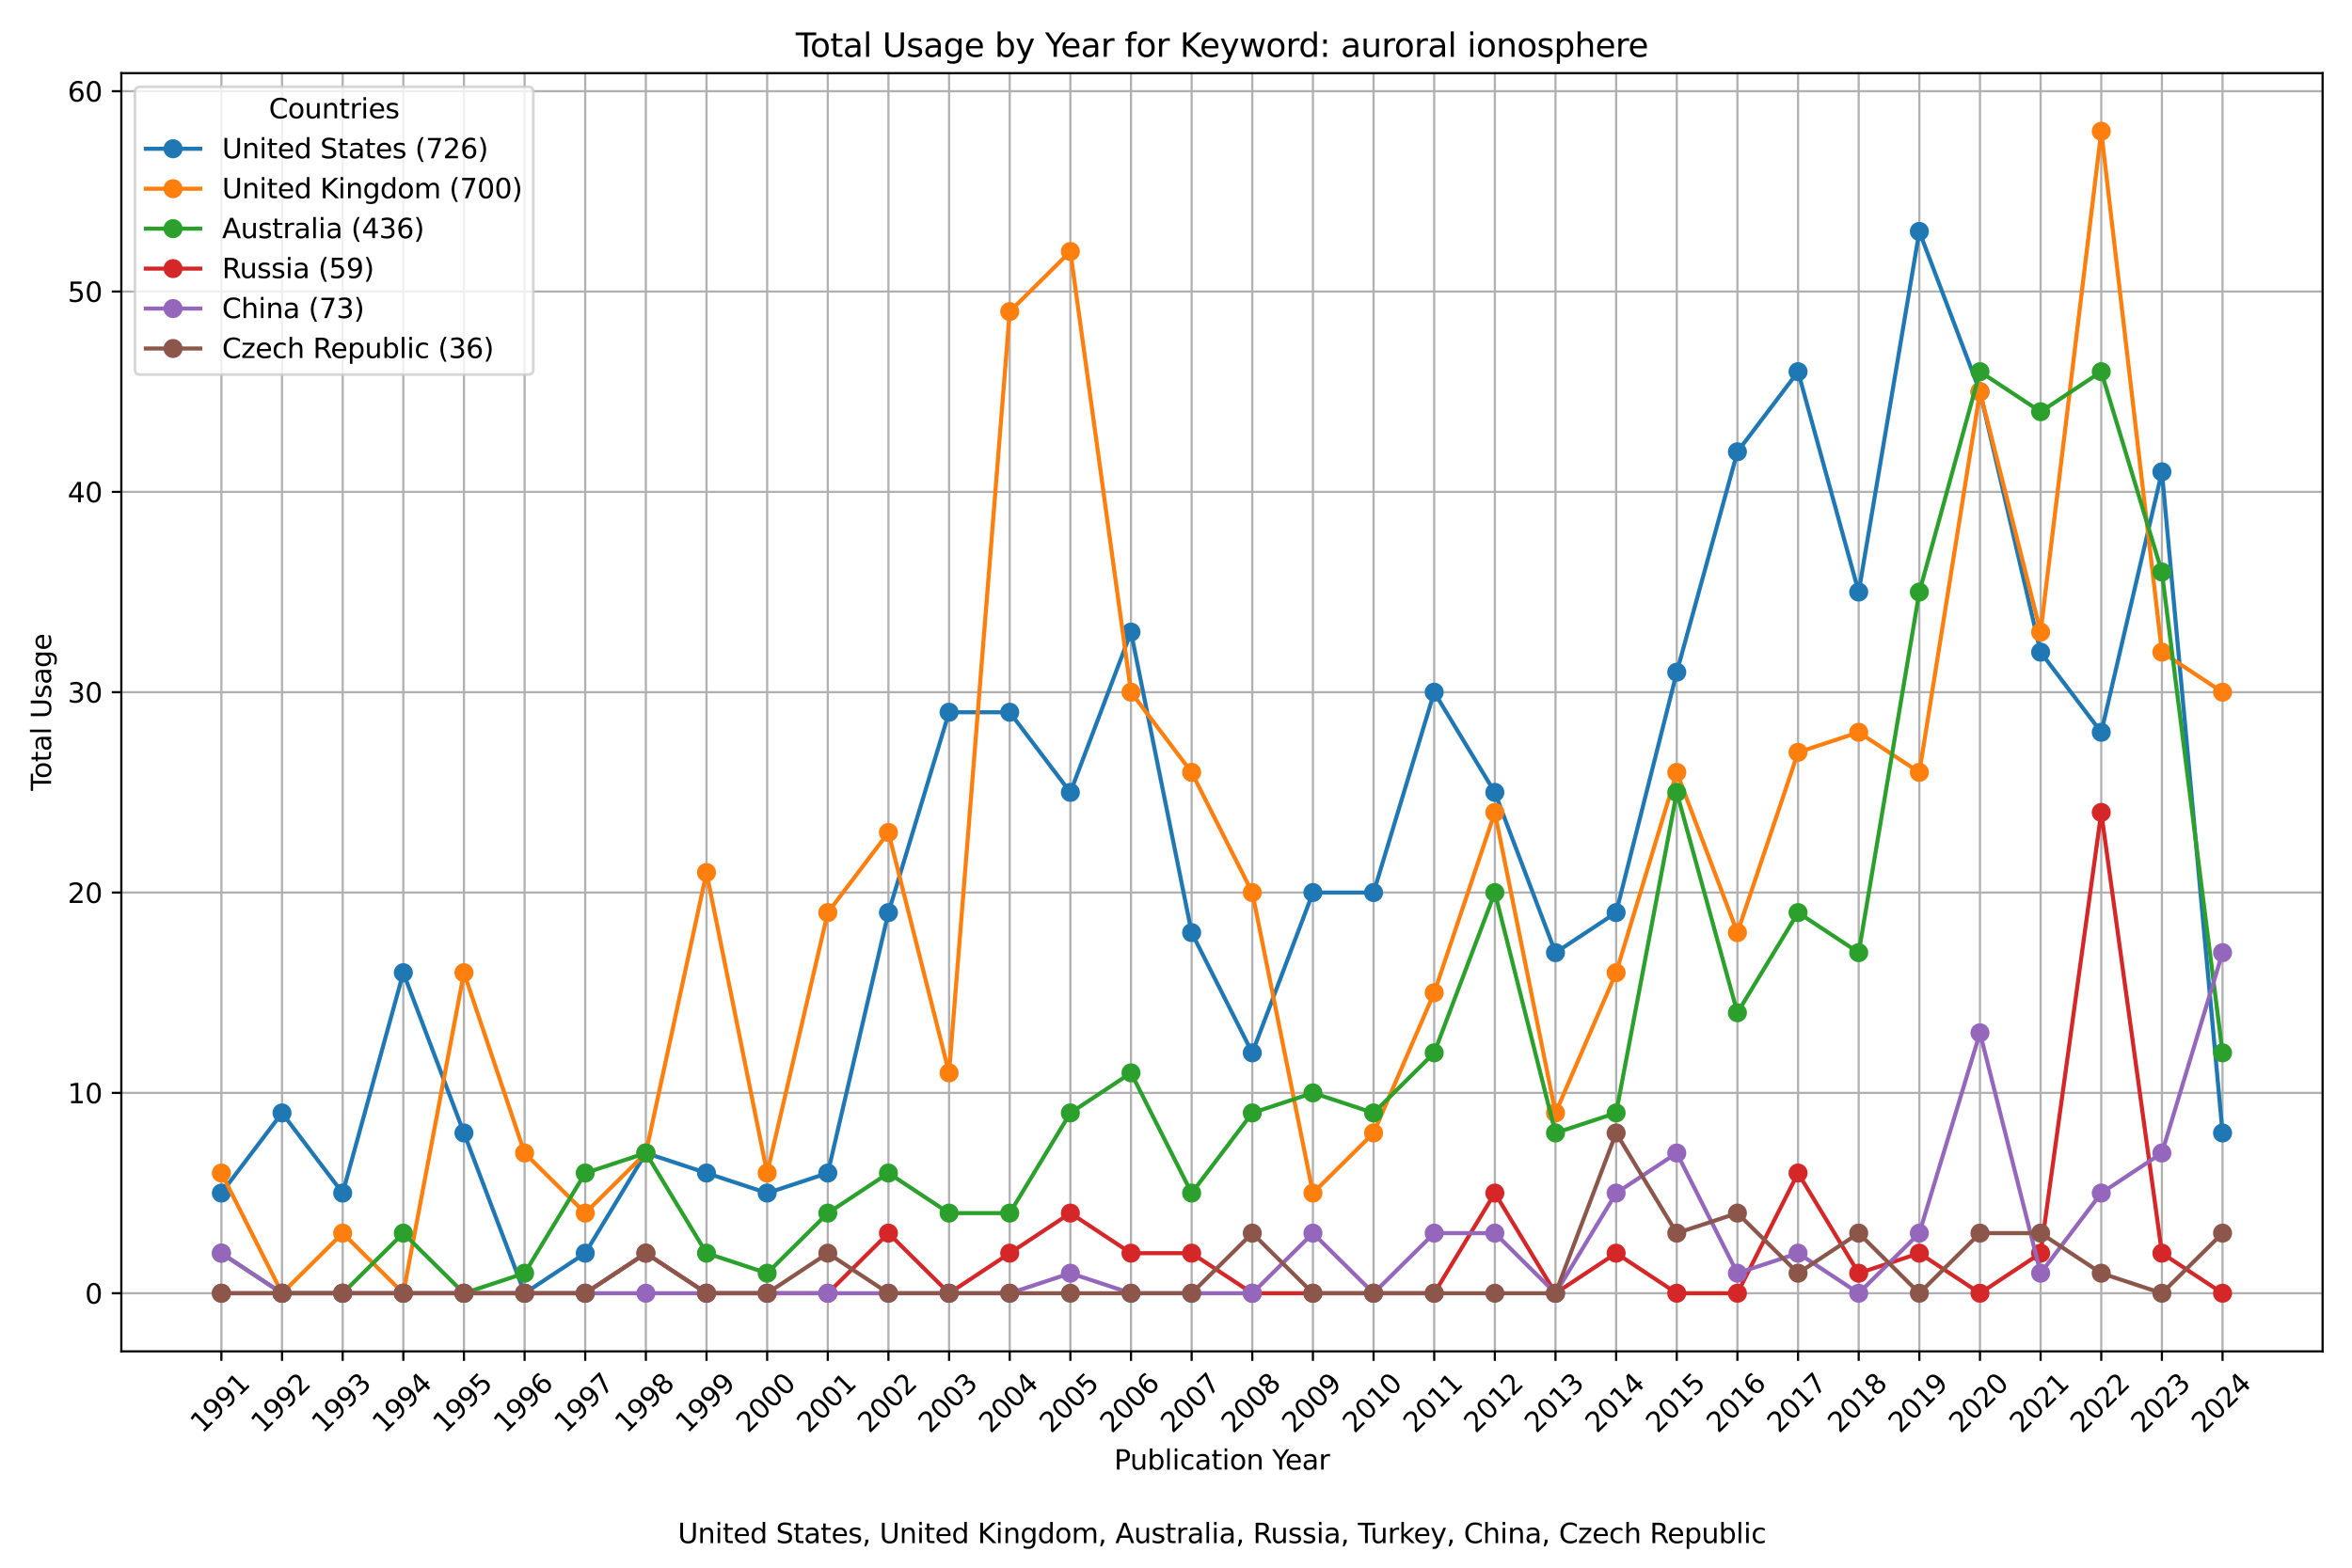 <?xml version="1.0" encoding="utf-8" standalone="no"?>
<!DOCTYPE svg PUBLIC "-//W3C//DTD SVG 1.1//EN"
  "http://www.w3.org/Graphics/SVG/1.1/DTD/svg11.dtd">
<svg xmlns:xlink="http://www.w3.org/1999/xlink" width="864pt" height="576pt" viewBox="0 0 864 576" xmlns="http://www.w3.org/2000/svg" version="1.1">
 <defs>
  <style type="text/css">*{stroke-linejoin: round; stroke-linecap: butt}</style>
 </defs>
 <g id="figure_1">
  <g id="patch_1">
   <path d="M 0 576 
L 864 576 
L 864 0 
L 0 0 
z
" style="fill: #ffffff"/>
  </g>
  <g id="axes_1">
   <g id="patch_2">
    <path d="M 44.57 496.512 
L 853.2 496.512 
L 853.2 26.88 
L 44.57 26.88 
z
" style="fill: #ffffff"/>
   </g>
   <g id="matplotlib.axis_1">
    <g id="xtick_1">
     <g id="line2d_1">
      <path d="M 81.326 496.512 
L 81.326 26.88 
" clip-path="url(#p962fdfc9e1)" style="fill: none; stroke: #b0b0b0; stroke-width: 0.8; stroke-linecap: square"/>
     </g>
     <g id="line2d_2">
      <defs>
       <path id="m38ab98ac95" d="M 0 0 
L 0 3.5 
" style="stroke: #000000; stroke-width: 0.8"/>
      </defs>
      <g>
       <use xlink:href="#m38ab98ac95" x="81.326" y="496.512" style="stroke: #000000; stroke-width: 0.8"/>
      </g>
     </g>
     <g id="text_1">
      <!-- 1991 -->
      <g transform="translate(74.279 526.881) rotate(-45) scale(0.1 -0.1)">
       <defs>
        <path id="DejaVuSans-31" d="M 794 531 
L 1825 531 
L 1825 4091 
L 703 3866 
L 703 4441 
L 1819 4666 
L 2450 4666 
L 2450 531 
L 3481 531 
L 3481 0 
L 794 0 
L 794 531 
z
" transform="scale(0.016)"/>
        <path id="DejaVuSans-39" d="M 703 97 
L 703 672 
Q 941 559 1184 500 
Q 1428 441 1663 441 
Q 2288 441 2617 861 
Q 2947 1281 2994 2138 
Q 2813 1869 2534 1725 
Q 2256 1581 1919 1581 
Q 1219 1581 811 2004 
Q 403 2428 403 3163 
Q 403 3881 828 4315 
Q 1253 4750 1959 4750 
Q 2769 4750 3195 4129 
Q 3622 3509 3622 2328 
Q 3622 1225 3098 567 
Q 2575 -91 1691 -91 
Q 1453 -91 1209 -44 
Q 966 3 703 97 
z
M 1959 2075 
Q 2384 2075 2632 2365 
Q 2881 2656 2881 3163 
Q 2881 3666 2632 3958 
Q 2384 4250 1959 4250 
Q 1534 4250 1286 3958 
Q 1038 3666 1038 3163 
Q 1038 2656 1286 2365 
Q 1534 2075 1959 2075 
z
" transform="scale(0.016)"/>
       </defs>
       <use xlink:href="#DejaVuSans-31"/>
       <use xlink:href="#DejaVuSans-39" x="63.623"/>
       <use xlink:href="#DejaVuSans-39" x="127.246"/>
       <use xlink:href="#DejaVuSans-31" x="190.869"/>
      </g>
     </g>
    </g>
    <g id="xtick_2">
     <g id="line2d_3">
      <path d="M 103.602 496.512 
L 103.602 26.88 
" clip-path="url(#p962fdfc9e1)" style="fill: none; stroke: #b0b0b0; stroke-width: 0.8; stroke-linecap: square"/>
     </g>
     <g id="line2d_4">
      <g>
       <use xlink:href="#m38ab98ac95" x="103.602" y="496.512" style="stroke: #000000; stroke-width: 0.8"/>
      </g>
     </g>
     <g id="text_2">
      <!-- 1992 -->
      <g transform="translate(96.555 526.881) rotate(-45) scale(0.1 -0.1)">
       <defs>
        <path id="DejaVuSans-32" d="M 1228 531 
L 3431 531 
L 3431 0 
L 469 0 
L 469 531 
Q 828 903 1448 1529 
Q 2069 2156 2228 2338 
Q 2531 2678 2651 2914 
Q 2772 3150 2772 3378 
Q 2772 3750 2511 3984 
Q 2250 4219 1831 4219 
Q 1534 4219 1204 4116 
Q 875 4013 500 3803 
L 500 4441 
Q 881 4594 1212 4672 
Q 1544 4750 1819 4750 
Q 2544 4750 2975 4387 
Q 3406 4025 3406 3419 
Q 3406 3131 3298 2873 
Q 3191 2616 2906 2266 
Q 2828 2175 2409 1742 
Q 1991 1309 1228 531 
z
" transform="scale(0.016)"/>
       </defs>
       <use xlink:href="#DejaVuSans-31"/>
       <use xlink:href="#DejaVuSans-39" x="63.623"/>
       <use xlink:href="#DejaVuSans-39" x="127.246"/>
       <use xlink:href="#DejaVuSans-32" x="190.869"/>
      </g>
     </g>
    </g>
    <g id="xtick_3">
     <g id="line2d_5">
      <path d="M 125.879 496.512 
L 125.879 26.88 
" clip-path="url(#p962fdfc9e1)" style="fill: none; stroke: #b0b0b0; stroke-width: 0.8; stroke-linecap: square"/>
     </g>
     <g id="line2d_6">
      <g>
       <use xlink:href="#m38ab98ac95" x="125.879" y="496.512" style="stroke: #000000; stroke-width: 0.8"/>
      </g>
     </g>
     <g id="text_3">
      <!-- 1993 -->
      <g transform="translate(118.832 526.881) rotate(-45) scale(0.1 -0.1)">
       <defs>
        <path id="DejaVuSans-33" d="M 2597 2516 
Q 3050 2419 3304 2112 
Q 3559 1806 3559 1356 
Q 3559 666 3084 287 
Q 2609 -91 1734 -91 
Q 1441 -91 1130 -33 
Q 819 25 488 141 
L 488 750 
Q 750 597 1062 519 
Q 1375 441 1716 441 
Q 2309 441 2620 675 
Q 2931 909 2931 1356 
Q 2931 1769 2642 2001 
Q 2353 2234 1838 2234 
L 1294 2234 
L 1294 2753 
L 1863 2753 
Q 2328 2753 2575 2939 
Q 2822 3125 2822 3475 
Q 2822 3834 2567 4026 
Q 2313 4219 1838 4219 
Q 1578 4219 1281 4162 
Q 984 4106 628 3988 
L 628 4550 
Q 988 4650 1302 4700 
Q 1616 4750 1894 4750 
Q 2613 4750 3031 4423 
Q 3450 4097 3450 3541 
Q 3450 3153 3228 2886 
Q 3006 2619 2597 2516 
z
" transform="scale(0.016)"/>
       </defs>
       <use xlink:href="#DejaVuSans-31"/>
       <use xlink:href="#DejaVuSans-39" x="63.623"/>
       <use xlink:href="#DejaVuSans-39" x="127.246"/>
       <use xlink:href="#DejaVuSans-33" x="190.869"/>
      </g>
     </g>
    </g>
    <g id="xtick_4">
     <g id="line2d_7">
      <path d="M 148.155 496.512 
L 148.155 26.88 
" clip-path="url(#p962fdfc9e1)" style="fill: none; stroke: #b0b0b0; stroke-width: 0.8; stroke-linecap: square"/>
     </g>
     <g id="line2d_8">
      <g>
       <use xlink:href="#m38ab98ac95" x="148.155" y="496.512" style="stroke: #000000; stroke-width: 0.8"/>
      </g>
     </g>
     <g id="text_4">
      <!-- 1994 -->
      <g transform="translate(141.108 526.881) rotate(-45) scale(0.1 -0.1)">
       <defs>
        <path id="DejaVuSans-34" d="M 2419 4116 
L 825 1625 
L 2419 1625 
L 2419 4116 
z
M 2253 4666 
L 3047 4666 
L 3047 1625 
L 3713 1625 
L 3713 1100 
L 3047 1100 
L 3047 0 
L 2419 0 
L 2419 1100 
L 313 1100 
L 313 1709 
L 2253 4666 
z
" transform="scale(0.016)"/>
       </defs>
       <use xlink:href="#DejaVuSans-31"/>
       <use xlink:href="#DejaVuSans-39" x="63.623"/>
       <use xlink:href="#DejaVuSans-39" x="127.246"/>
       <use xlink:href="#DejaVuSans-34" x="190.869"/>
      </g>
     </g>
    </g>
    <g id="xtick_5">
     <g id="line2d_9">
      <path d="M 170.431 496.512 
L 170.431 26.88 
" clip-path="url(#p962fdfc9e1)" style="fill: none; stroke: #b0b0b0; stroke-width: 0.8; stroke-linecap: square"/>
     </g>
     <g id="line2d_10">
      <g>
       <use xlink:href="#m38ab98ac95" x="170.431" y="496.512" style="stroke: #000000; stroke-width: 0.8"/>
      </g>
     </g>
     <g id="text_5">
      <!-- 1995 -->
      <g transform="translate(163.384 526.881) rotate(-45) scale(0.1 -0.1)">
       <defs>
        <path id="DejaVuSans-35" d="M 691 4666 
L 3169 4666 
L 3169 4134 
L 1269 4134 
L 1269 2991 
Q 1406 3038 1543 3061 
Q 1681 3084 1819 3084 
Q 2600 3084 3056 2656 
Q 3513 2228 3513 1497 
Q 3513 744 3044 326 
Q 2575 -91 1722 -91 
Q 1428 -91 1123 -41 
Q 819 9 494 109 
L 494 744 
Q 775 591 1075 516 
Q 1375 441 1709 441 
Q 2250 441 2565 725 
Q 2881 1009 2881 1497 
Q 2881 1984 2565 2268 
Q 2250 2553 1709 2553 
Q 1456 2553 1204 2497 
Q 953 2441 691 2322 
L 691 4666 
z
" transform="scale(0.016)"/>
       </defs>
       <use xlink:href="#DejaVuSans-31"/>
       <use xlink:href="#DejaVuSans-39" x="63.623"/>
       <use xlink:href="#DejaVuSans-39" x="127.246"/>
       <use xlink:href="#DejaVuSans-35" x="190.869"/>
      </g>
     </g>
    </g>
    <g id="xtick_6">
     <g id="line2d_11">
      <path d="M 192.707 496.512 
L 192.707 26.88 
" clip-path="url(#p962fdfc9e1)" style="fill: none; stroke: #b0b0b0; stroke-width: 0.8; stroke-linecap: square"/>
     </g>
     <g id="line2d_12">
      <g>
       <use xlink:href="#m38ab98ac95" x="192.707" y="496.512" style="stroke: #000000; stroke-width: 0.8"/>
      </g>
     </g>
     <g id="text_6">
      <!-- 1996 -->
      <g transform="translate(185.661 526.881) rotate(-45) scale(0.1 -0.1)">
       <defs>
        <path id="DejaVuSans-36" d="M 2113 2584 
Q 1688 2584 1439 2293 
Q 1191 2003 1191 1497 
Q 1191 994 1439 701 
Q 1688 409 2113 409 
Q 2538 409 2786 701 
Q 3034 994 3034 1497 
Q 3034 2003 2786 2293 
Q 2538 2584 2113 2584 
z
M 3366 4563 
L 3366 3988 
Q 3128 4100 2886 4159 
Q 2644 4219 2406 4219 
Q 1781 4219 1451 3797 
Q 1122 3375 1075 2522 
Q 1259 2794 1537 2939 
Q 1816 3084 2150 3084 
Q 2853 3084 3261 2657 
Q 3669 2231 3669 1497 
Q 3669 778 3244 343 
Q 2819 -91 2113 -91 
Q 1303 -91 875 529 
Q 447 1150 447 2328 
Q 447 3434 972 4092 
Q 1497 4750 2381 4750 
Q 2619 4750 2861 4703 
Q 3103 4656 3366 4563 
z
" transform="scale(0.016)"/>
       </defs>
       <use xlink:href="#DejaVuSans-31"/>
       <use xlink:href="#DejaVuSans-39" x="63.623"/>
       <use xlink:href="#DejaVuSans-39" x="127.246"/>
       <use xlink:href="#DejaVuSans-36" x="190.869"/>
      </g>
     </g>
    </g>
    <g id="xtick_7">
     <g id="line2d_13">
      <path d="M 214.984 496.512 
L 214.984 26.88 
" clip-path="url(#p962fdfc9e1)" style="fill: none; stroke: #b0b0b0; stroke-width: 0.8; stroke-linecap: square"/>
     </g>
     <g id="line2d_14">
      <g>
       <use xlink:href="#m38ab98ac95" x="214.984" y="496.512" style="stroke: #000000; stroke-width: 0.8"/>
      </g>
     </g>
     <g id="text_7">
      <!-- 1997 -->
      <g transform="translate(207.937 526.881) rotate(-45) scale(0.1 -0.1)">
       <defs>
        <path id="DejaVuSans-37" d="M 525 4666 
L 3525 4666 
L 3525 4397 
L 1831 0 
L 1172 0 
L 2766 4134 
L 525 4134 
L 525 4666 
z
" transform="scale(0.016)"/>
       </defs>
       <use xlink:href="#DejaVuSans-31"/>
       <use xlink:href="#DejaVuSans-39" x="63.623"/>
       <use xlink:href="#DejaVuSans-39" x="127.246"/>
       <use xlink:href="#DejaVuSans-37" x="190.869"/>
      </g>
     </g>
    </g>
    <g id="xtick_8">
     <g id="line2d_15">
      <path d="M 237.26 496.512 
L 237.26 26.88 
" clip-path="url(#p962fdfc9e1)" style="fill: none; stroke: #b0b0b0; stroke-width: 0.8; stroke-linecap: square"/>
     </g>
     <g id="line2d_16">
      <g>
       <use xlink:href="#m38ab98ac95" x="237.26" y="496.512" style="stroke: #000000; stroke-width: 0.8"/>
      </g>
     </g>
     <g id="text_8">
      <!-- 1998 -->
      <g transform="translate(230.213 526.881) rotate(-45) scale(0.1 -0.1)">
       <defs>
        <path id="DejaVuSans-38" d="M 2034 2216 
Q 1584 2216 1326 1975 
Q 1069 1734 1069 1313 
Q 1069 891 1326 650 
Q 1584 409 2034 409 
Q 2484 409 2743 651 
Q 3003 894 3003 1313 
Q 3003 1734 2745 1975 
Q 2488 2216 2034 2216 
z
M 1403 2484 
Q 997 2584 770 2862 
Q 544 3141 544 3541 
Q 544 4100 942 4425 
Q 1341 4750 2034 4750 
Q 2731 4750 3128 4425 
Q 3525 4100 3525 3541 
Q 3525 3141 3298 2862 
Q 3072 2584 2669 2484 
Q 3125 2378 3379 2068 
Q 3634 1759 3634 1313 
Q 3634 634 3220 271 
Q 2806 -91 2034 -91 
Q 1263 -91 848 271 
Q 434 634 434 1313 
Q 434 1759 690 2068 
Q 947 2378 1403 2484 
z
M 1172 3481 
Q 1172 3119 1398 2916 
Q 1625 2713 2034 2713 
Q 2441 2713 2670 2916 
Q 2900 3119 2900 3481 
Q 2900 3844 2670 4047 
Q 2441 4250 2034 4250 
Q 1625 4250 1398 4047 
Q 1172 3844 1172 3481 
z
" transform="scale(0.016)"/>
       </defs>
       <use xlink:href="#DejaVuSans-31"/>
       <use xlink:href="#DejaVuSans-39" x="63.623"/>
       <use xlink:href="#DejaVuSans-39" x="127.246"/>
       <use xlink:href="#DejaVuSans-38" x="190.869"/>
      </g>
     </g>
    </g>
    <g id="xtick_9">
     <g id="line2d_17">
      <path d="M 259.536 496.512 
L 259.536 26.88 
" clip-path="url(#p962fdfc9e1)" style="fill: none; stroke: #b0b0b0; stroke-width: 0.8; stroke-linecap: square"/>
     </g>
     <g id="line2d_18">
      <g>
       <use xlink:href="#m38ab98ac95" x="259.536" y="496.512" style="stroke: #000000; stroke-width: 0.8"/>
      </g>
     </g>
     <g id="text_9">
      <!-- 1999 -->
      <g transform="translate(252.49 526.881) rotate(-45) scale(0.1 -0.1)">
       <use xlink:href="#DejaVuSans-31"/>
       <use xlink:href="#DejaVuSans-39" x="63.623"/>
       <use xlink:href="#DejaVuSans-39" x="127.246"/>
       <use xlink:href="#DejaVuSans-39" x="190.869"/>
      </g>
     </g>
    </g>
    <g id="xtick_10">
     <g id="line2d_19">
      <path d="M 281.813 496.512 
L 281.813 26.88 
" clip-path="url(#p962fdfc9e1)" style="fill: none; stroke: #b0b0b0; stroke-width: 0.8; stroke-linecap: square"/>
     </g>
     <g id="line2d_20">
      <g>
       <use xlink:href="#m38ab98ac95" x="281.813" y="496.512" style="stroke: #000000; stroke-width: 0.8"/>
      </g>
     </g>
     <g id="text_10">
      <!-- 2000 -->
      <g transform="translate(274.766 526.881) rotate(-45) scale(0.1 -0.1)">
       <defs>
        <path id="DejaVuSans-30" d="M 2034 4250 
Q 1547 4250 1301 3770 
Q 1056 3291 1056 2328 
Q 1056 1369 1301 889 
Q 1547 409 2034 409 
Q 2525 409 2770 889 
Q 3016 1369 3016 2328 
Q 3016 3291 2770 3770 
Q 2525 4250 2034 4250 
z
M 2034 4750 
Q 2819 4750 3233 4129 
Q 3647 3509 3647 2328 
Q 3647 1150 3233 529 
Q 2819 -91 2034 -91 
Q 1250 -91 836 529 
Q 422 1150 422 2328 
Q 422 3509 836 4129 
Q 1250 4750 2034 4750 
z
" transform="scale(0.016)"/>
       </defs>
       <use xlink:href="#DejaVuSans-32"/>
       <use xlink:href="#DejaVuSans-30" x="63.623"/>
       <use xlink:href="#DejaVuSans-30" x="127.246"/>
       <use xlink:href="#DejaVuSans-30" x="190.869"/>
      </g>
     </g>
    </g>
    <g id="xtick_11">
     <g id="line2d_21">
      <path d="M 304.089 496.512 
L 304.089 26.88 
" clip-path="url(#p962fdfc9e1)" style="fill: none; stroke: #b0b0b0; stroke-width: 0.8; stroke-linecap: square"/>
     </g>
     <g id="line2d_22">
      <g>
       <use xlink:href="#m38ab98ac95" x="304.089" y="496.512" style="stroke: #000000; stroke-width: 0.8"/>
      </g>
     </g>
     <g id="text_11">
      <!-- 2001 -->
      <g transform="translate(297.042 526.881) rotate(-45) scale(0.1 -0.1)">
       <use xlink:href="#DejaVuSans-32"/>
       <use xlink:href="#DejaVuSans-30" x="63.623"/>
       <use xlink:href="#DejaVuSans-30" x="127.246"/>
       <use xlink:href="#DejaVuSans-31" x="190.869"/>
      </g>
     </g>
    </g>
    <g id="xtick_12">
     <g id="line2d_23">
      <path d="M 326.365 496.512 
L 326.365 26.88 
" clip-path="url(#p962fdfc9e1)" style="fill: none; stroke: #b0b0b0; stroke-width: 0.8; stroke-linecap: square"/>
     </g>
     <g id="line2d_24">
      <g>
       <use xlink:href="#m38ab98ac95" x="326.365" y="496.512" style="stroke: #000000; stroke-width: 0.8"/>
      </g>
     </g>
     <g id="text_12">
      <!-- 2002 -->
      <g transform="translate(319.319 526.881) rotate(-45) scale(0.1 -0.1)">
       <use xlink:href="#DejaVuSans-32"/>
       <use xlink:href="#DejaVuSans-30" x="63.623"/>
       <use xlink:href="#DejaVuSans-30" x="127.246"/>
       <use xlink:href="#DejaVuSans-32" x="190.869"/>
      </g>
     </g>
    </g>
    <g id="xtick_13">
     <g id="line2d_25">
      <path d="M 348.642 496.512 
L 348.642 26.88 
" clip-path="url(#p962fdfc9e1)" style="fill: none; stroke: #b0b0b0; stroke-width: 0.8; stroke-linecap: square"/>
     </g>
     <g id="line2d_26">
      <g>
       <use xlink:href="#m38ab98ac95" x="348.642" y="496.512" style="stroke: #000000; stroke-width: 0.8"/>
      </g>
     </g>
     <g id="text_13">
      <!-- 2003 -->
      <g transform="translate(341.595 526.881) rotate(-45) scale(0.1 -0.1)">
       <use xlink:href="#DejaVuSans-32"/>
       <use xlink:href="#DejaVuSans-30" x="63.623"/>
       <use xlink:href="#DejaVuSans-30" x="127.246"/>
       <use xlink:href="#DejaVuSans-33" x="190.869"/>
      </g>
     </g>
    </g>
    <g id="xtick_14">
     <g id="line2d_27">
      <path d="M 370.918 496.512 
L 370.918 26.88 
" clip-path="url(#p962fdfc9e1)" style="fill: none; stroke: #b0b0b0; stroke-width: 0.8; stroke-linecap: square"/>
     </g>
     <g id="line2d_28">
      <g>
       <use xlink:href="#m38ab98ac95" x="370.918" y="496.512" style="stroke: #000000; stroke-width: 0.8"/>
      </g>
     </g>
     <g id="text_14">
      <!-- 2004 -->
      <g transform="translate(363.871 526.881) rotate(-45) scale(0.1 -0.1)">
       <use xlink:href="#DejaVuSans-32"/>
       <use xlink:href="#DejaVuSans-30" x="63.623"/>
       <use xlink:href="#DejaVuSans-30" x="127.246"/>
       <use xlink:href="#DejaVuSans-34" x="190.869"/>
      </g>
     </g>
    </g>
    <g id="xtick_15">
     <g id="line2d_29">
      <path d="M 393.194 496.512 
L 393.194 26.88 
" clip-path="url(#p962fdfc9e1)" style="fill: none; stroke: #b0b0b0; stroke-width: 0.8; stroke-linecap: square"/>
     </g>
     <g id="line2d_30">
      <g>
       <use xlink:href="#m38ab98ac95" x="393.194" y="496.512" style="stroke: #000000; stroke-width: 0.8"/>
      </g>
     </g>
     <g id="text_15">
      <!-- 2005 -->
      <g transform="translate(386.147 526.881) rotate(-45) scale(0.1 -0.1)">
       <use xlink:href="#DejaVuSans-32"/>
       <use xlink:href="#DejaVuSans-30" x="63.623"/>
       <use xlink:href="#DejaVuSans-30" x="127.246"/>
       <use xlink:href="#DejaVuSans-35" x="190.869"/>
      </g>
     </g>
    </g>
    <g id="xtick_16">
     <g id="line2d_31">
      <path d="M 415.471 496.512 
L 415.471 26.88 
" clip-path="url(#p962fdfc9e1)" style="fill: none; stroke: #b0b0b0; stroke-width: 0.8; stroke-linecap: square"/>
     </g>
     <g id="line2d_32">
      <g>
       <use xlink:href="#m38ab98ac95" x="415.471" y="496.512" style="stroke: #000000; stroke-width: 0.8"/>
      </g>
     </g>
     <g id="text_16">
      <!-- 2006 -->
      <g transform="translate(408.424 526.881) rotate(-45) scale(0.1 -0.1)">
       <use xlink:href="#DejaVuSans-32"/>
       <use xlink:href="#DejaVuSans-30" x="63.623"/>
       <use xlink:href="#DejaVuSans-30" x="127.246"/>
       <use xlink:href="#DejaVuSans-36" x="190.869"/>
      </g>
     </g>
    </g>
    <g id="xtick_17">
     <g id="line2d_33">
      <path d="M 437.747 496.512 
L 437.747 26.88 
" clip-path="url(#p962fdfc9e1)" style="fill: none; stroke: #b0b0b0; stroke-width: 0.8; stroke-linecap: square"/>
     </g>
     <g id="line2d_34">
      <g>
       <use xlink:href="#m38ab98ac95" x="437.747" y="496.512" style="stroke: #000000; stroke-width: 0.8"/>
      </g>
     </g>
     <g id="text_17">
      <!-- 2007 -->
      <g transform="translate(430.7 526.881) rotate(-45) scale(0.1 -0.1)">
       <use xlink:href="#DejaVuSans-32"/>
       <use xlink:href="#DejaVuSans-30" x="63.623"/>
       <use xlink:href="#DejaVuSans-30" x="127.246"/>
       <use xlink:href="#DejaVuSans-37" x="190.869"/>
      </g>
     </g>
    </g>
    <g id="xtick_18">
     <g id="line2d_35">
      <path d="M 460.023 496.512 
L 460.023 26.88 
" clip-path="url(#p962fdfc9e1)" style="fill: none; stroke: #b0b0b0; stroke-width: 0.8; stroke-linecap: square"/>
     </g>
     <g id="line2d_36">
      <g>
       <use xlink:href="#m38ab98ac95" x="460.023" y="496.512" style="stroke: #000000; stroke-width: 0.8"/>
      </g>
     </g>
     <g id="text_18">
      <!-- 2008 -->
      <g transform="translate(452.976 526.881) rotate(-45) scale(0.1 -0.1)">
       <use xlink:href="#DejaVuSans-32"/>
       <use xlink:href="#DejaVuSans-30" x="63.623"/>
       <use xlink:href="#DejaVuSans-30" x="127.246"/>
       <use xlink:href="#DejaVuSans-38" x="190.869"/>
      </g>
     </g>
    </g>
    <g id="xtick_19">
     <g id="line2d_37">
      <path d="M 482.299 496.512 
L 482.299 26.88 
" clip-path="url(#p962fdfc9e1)" style="fill: none; stroke: #b0b0b0; stroke-width: 0.8; stroke-linecap: square"/>
     </g>
     <g id="line2d_38">
      <g>
       <use xlink:href="#m38ab98ac95" x="482.299" y="496.512" style="stroke: #000000; stroke-width: 0.8"/>
      </g>
     </g>
     <g id="text_19">
      <!-- 2009 -->
      <g transform="translate(475.253 526.881) rotate(-45) scale(0.1 -0.1)">
       <use xlink:href="#DejaVuSans-32"/>
       <use xlink:href="#DejaVuSans-30" x="63.623"/>
       <use xlink:href="#DejaVuSans-30" x="127.246"/>
       <use xlink:href="#DejaVuSans-39" x="190.869"/>
      </g>
     </g>
    </g>
    <g id="xtick_20">
     <g id="line2d_39">
      <path d="M 504.576 496.512 
L 504.576 26.88 
" clip-path="url(#p962fdfc9e1)" style="fill: none; stroke: #b0b0b0; stroke-width: 0.8; stroke-linecap: square"/>
     </g>
     <g id="line2d_40">
      <g>
       <use xlink:href="#m38ab98ac95" x="504.576" y="496.512" style="stroke: #000000; stroke-width: 0.8"/>
      </g>
     </g>
     <g id="text_20">
      <!-- 2010 -->
      <g transform="translate(497.529 526.881) rotate(-45) scale(0.1 -0.1)">
       <use xlink:href="#DejaVuSans-32"/>
       <use xlink:href="#DejaVuSans-30" x="63.623"/>
       <use xlink:href="#DejaVuSans-31" x="127.246"/>
       <use xlink:href="#DejaVuSans-30" x="190.869"/>
      </g>
     </g>
    </g>
    <g id="xtick_21">
     <g id="line2d_41">
      <path d="M 526.852 496.512 
L 526.852 26.88 
" clip-path="url(#p962fdfc9e1)" style="fill: none; stroke: #b0b0b0; stroke-width: 0.8; stroke-linecap: square"/>
     </g>
     <g id="line2d_42">
      <g>
       <use xlink:href="#m38ab98ac95" x="526.852" y="496.512" style="stroke: #000000; stroke-width: 0.8"/>
      </g>
     </g>
     <g id="text_21">
      <!-- 2011 -->
      <g transform="translate(519.805 526.881) rotate(-45) scale(0.1 -0.1)">
       <use xlink:href="#DejaVuSans-32"/>
       <use xlink:href="#DejaVuSans-30" x="63.623"/>
       <use xlink:href="#DejaVuSans-31" x="127.246"/>
       <use xlink:href="#DejaVuSans-31" x="190.869"/>
      </g>
     </g>
    </g>
    <g id="xtick_22">
     <g id="line2d_43">
      <path d="M 549.128 496.512 
L 549.128 26.88 
" clip-path="url(#p962fdfc9e1)" style="fill: none; stroke: #b0b0b0; stroke-width: 0.8; stroke-linecap: square"/>
     </g>
     <g id="line2d_44">
      <g>
       <use xlink:href="#m38ab98ac95" x="549.128" y="496.512" style="stroke: #000000; stroke-width: 0.8"/>
      </g>
     </g>
     <g id="text_22">
      <!-- 2012 -->
      <g transform="translate(542.082 526.881) rotate(-45) scale(0.1 -0.1)">
       <use xlink:href="#DejaVuSans-32"/>
       <use xlink:href="#DejaVuSans-30" x="63.623"/>
       <use xlink:href="#DejaVuSans-31" x="127.246"/>
       <use xlink:href="#DejaVuSans-32" x="190.869"/>
      </g>
     </g>
    </g>
    <g id="xtick_23">
     <g id="line2d_45">
      <path d="M 571.405 496.512 
L 571.405 26.88 
" clip-path="url(#p962fdfc9e1)" style="fill: none; stroke: #b0b0b0; stroke-width: 0.8; stroke-linecap: square"/>
     </g>
     <g id="line2d_46">
      <g>
       <use xlink:href="#m38ab98ac95" x="571.405" y="496.512" style="stroke: #000000; stroke-width: 0.8"/>
      </g>
     </g>
     <g id="text_23">
      <!-- 2013 -->
      <g transform="translate(564.358 526.881) rotate(-45) scale(0.1 -0.1)">
       <use xlink:href="#DejaVuSans-32"/>
       <use xlink:href="#DejaVuSans-30" x="63.623"/>
       <use xlink:href="#DejaVuSans-31" x="127.246"/>
       <use xlink:href="#DejaVuSans-33" x="190.869"/>
      </g>
     </g>
    </g>
    <g id="xtick_24">
     <g id="line2d_47">
      <path d="M 593.681 496.512 
L 593.681 26.88 
" clip-path="url(#p962fdfc9e1)" style="fill: none; stroke: #b0b0b0; stroke-width: 0.8; stroke-linecap: square"/>
     </g>
     <g id="line2d_48">
      <g>
       <use xlink:href="#m38ab98ac95" x="593.681" y="496.512" style="stroke: #000000; stroke-width: 0.8"/>
      </g>
     </g>
     <g id="text_24">
      <!-- 2014 -->
      <g transform="translate(586.634 526.881) rotate(-45) scale(0.1 -0.1)">
       <use xlink:href="#DejaVuSans-32"/>
       <use xlink:href="#DejaVuSans-30" x="63.623"/>
       <use xlink:href="#DejaVuSans-31" x="127.246"/>
       <use xlink:href="#DejaVuSans-34" x="190.869"/>
      </g>
     </g>
    </g>
    <g id="xtick_25">
     <g id="line2d_49">
      <path d="M 615.957 496.512 
L 615.957 26.88 
" clip-path="url(#p962fdfc9e1)" style="fill: none; stroke: #b0b0b0; stroke-width: 0.8; stroke-linecap: square"/>
     </g>
     <g id="line2d_50">
      <g>
       <use xlink:href="#m38ab98ac95" x="615.957" y="496.512" style="stroke: #000000; stroke-width: 0.8"/>
      </g>
     </g>
     <g id="text_25">
      <!-- 2015 -->
      <g transform="translate(608.911 526.881) rotate(-45) scale(0.1 -0.1)">
       <use xlink:href="#DejaVuSans-32"/>
       <use xlink:href="#DejaVuSans-30" x="63.623"/>
       <use xlink:href="#DejaVuSans-31" x="127.246"/>
       <use xlink:href="#DejaVuSans-35" x="190.869"/>
      </g>
     </g>
    </g>
    <g id="xtick_26">
     <g id="line2d_51">
      <path d="M 638.234 496.512 
L 638.234 26.88 
" clip-path="url(#p962fdfc9e1)" style="fill: none; stroke: #b0b0b0; stroke-width: 0.8; stroke-linecap: square"/>
     </g>
     <g id="line2d_52">
      <g>
       <use xlink:href="#m38ab98ac95" x="638.234" y="496.512" style="stroke: #000000; stroke-width: 0.8"/>
      </g>
     </g>
     <g id="text_26">
      <!-- 2016 -->
      <g transform="translate(631.187 526.881) rotate(-45) scale(0.1 -0.1)">
       <use xlink:href="#DejaVuSans-32"/>
       <use xlink:href="#DejaVuSans-30" x="63.623"/>
       <use xlink:href="#DejaVuSans-31" x="127.246"/>
       <use xlink:href="#DejaVuSans-36" x="190.869"/>
      </g>
     </g>
    </g>
    <g id="xtick_27">
     <g id="line2d_53">
      <path d="M 660.51 496.512 
L 660.51 26.88 
" clip-path="url(#p962fdfc9e1)" style="fill: none; stroke: #b0b0b0; stroke-width: 0.8; stroke-linecap: square"/>
     </g>
     <g id="line2d_54">
      <g>
       <use xlink:href="#m38ab98ac95" x="660.51" y="496.512" style="stroke: #000000; stroke-width: 0.8"/>
      </g>
     </g>
     <g id="text_27">
      <!-- 2017 -->
      <g transform="translate(653.463 526.881) rotate(-45) scale(0.1 -0.1)">
       <use xlink:href="#DejaVuSans-32"/>
       <use xlink:href="#DejaVuSans-30" x="63.623"/>
       <use xlink:href="#DejaVuSans-31" x="127.246"/>
       <use xlink:href="#DejaVuSans-37" x="190.869"/>
      </g>
     </g>
    </g>
    <g id="xtick_28">
     <g id="line2d_55">
      <path d="M 682.786 496.512 
L 682.786 26.88 
" clip-path="url(#p962fdfc9e1)" style="fill: none; stroke: #b0b0b0; stroke-width: 0.8; stroke-linecap: square"/>
     </g>
     <g id="line2d_56">
      <g>
       <use xlink:href="#m38ab98ac95" x="682.786" y="496.512" style="stroke: #000000; stroke-width: 0.8"/>
      </g>
     </g>
     <g id="text_28">
      <!-- 2018 -->
      <g transform="translate(675.739 526.881) rotate(-45) scale(0.1 -0.1)">
       <use xlink:href="#DejaVuSans-32"/>
       <use xlink:href="#DejaVuSans-30" x="63.623"/>
       <use xlink:href="#DejaVuSans-31" x="127.246"/>
       <use xlink:href="#DejaVuSans-38" x="190.869"/>
      </g>
     </g>
    </g>
    <g id="xtick_29">
     <g id="line2d_57">
      <path d="M 705.063 496.512 
L 705.063 26.88 
" clip-path="url(#p962fdfc9e1)" style="fill: none; stroke: #b0b0b0; stroke-width: 0.8; stroke-linecap: square"/>
     </g>
     <g id="line2d_58">
      <g>
       <use xlink:href="#m38ab98ac95" x="705.063" y="496.512" style="stroke: #000000; stroke-width: 0.8"/>
      </g>
     </g>
     <g id="text_29">
      <!-- 2019 -->
      <g transform="translate(698.016 526.881) rotate(-45) scale(0.1 -0.1)">
       <use xlink:href="#DejaVuSans-32"/>
       <use xlink:href="#DejaVuSans-30" x="63.623"/>
       <use xlink:href="#DejaVuSans-31" x="127.246"/>
       <use xlink:href="#DejaVuSans-39" x="190.869"/>
      </g>
     </g>
    </g>
    <g id="xtick_30">
     <g id="line2d_59">
      <path d="M 727.339 496.512 
L 727.339 26.88 
" clip-path="url(#p962fdfc9e1)" style="fill: none; stroke: #b0b0b0; stroke-width: 0.8; stroke-linecap: square"/>
     </g>
     <g id="line2d_60">
      <g>
       <use xlink:href="#m38ab98ac95" x="727.339" y="496.512" style="stroke: #000000; stroke-width: 0.8"/>
      </g>
     </g>
     <g id="text_30">
      <!-- 2020 -->
      <g transform="translate(720.292 526.881) rotate(-45) scale(0.1 -0.1)">
       <use xlink:href="#DejaVuSans-32"/>
       <use xlink:href="#DejaVuSans-30" x="63.623"/>
       <use xlink:href="#DejaVuSans-32" x="127.246"/>
       <use xlink:href="#DejaVuSans-30" x="190.869"/>
      </g>
     </g>
    </g>
    <g id="xtick_31">
     <g id="line2d_61">
      <path d="M 749.615 496.512 
L 749.615 26.88 
" clip-path="url(#p962fdfc9e1)" style="fill: none; stroke: #b0b0b0; stroke-width: 0.8; stroke-linecap: square"/>
     </g>
     <g id="line2d_62">
      <g>
       <use xlink:href="#m38ab98ac95" x="749.615" y="496.512" style="stroke: #000000; stroke-width: 0.8"/>
      </g>
     </g>
     <g id="text_31">
      <!-- 2021 -->
      <g transform="translate(742.568 526.881) rotate(-45) scale(0.1 -0.1)">
       <use xlink:href="#DejaVuSans-32"/>
       <use xlink:href="#DejaVuSans-30" x="63.623"/>
       <use xlink:href="#DejaVuSans-32" x="127.246"/>
       <use xlink:href="#DejaVuSans-31" x="190.869"/>
      </g>
     </g>
    </g>
    <g id="xtick_32">
     <g id="line2d_63">
      <path d="M 771.891 496.512 
L 771.891 26.88 
" clip-path="url(#p962fdfc9e1)" style="fill: none; stroke: #b0b0b0; stroke-width: 0.8; stroke-linecap: square"/>
     </g>
     <g id="line2d_64">
      <g>
       <use xlink:href="#m38ab98ac95" x="771.891" y="496.512" style="stroke: #000000; stroke-width: 0.8"/>
      </g>
     </g>
     <g id="text_32">
      <!-- 2022 -->
      <g transform="translate(764.845 526.881) rotate(-45) scale(0.1 -0.1)">
       <use xlink:href="#DejaVuSans-32"/>
       <use xlink:href="#DejaVuSans-30" x="63.623"/>
       <use xlink:href="#DejaVuSans-32" x="127.246"/>
       <use xlink:href="#DejaVuSans-32" x="190.869"/>
      </g>
     </g>
    </g>
    <g id="xtick_33">
     <g id="line2d_65">
      <path d="M 794.168 496.512 
L 794.168 26.88 
" clip-path="url(#p962fdfc9e1)" style="fill: none; stroke: #b0b0b0; stroke-width: 0.8; stroke-linecap: square"/>
     </g>
     <g id="line2d_66">
      <g>
       <use xlink:href="#m38ab98ac95" x="794.168" y="496.512" style="stroke: #000000; stroke-width: 0.8"/>
      </g>
     </g>
     <g id="text_33">
      <!-- 2023 -->
      <g transform="translate(787.121 526.881) rotate(-45) scale(0.1 -0.1)">
       <use xlink:href="#DejaVuSans-32"/>
       <use xlink:href="#DejaVuSans-30" x="63.623"/>
       <use xlink:href="#DejaVuSans-32" x="127.246"/>
       <use xlink:href="#DejaVuSans-33" x="190.869"/>
      </g>
     </g>
    </g>
    <g id="xtick_34">
     <g id="line2d_67">
      <path d="M 816.444 496.512 
L 816.444 26.88 
" clip-path="url(#p962fdfc9e1)" style="fill: none; stroke: #b0b0b0; stroke-width: 0.8; stroke-linecap: square"/>
     </g>
     <g id="line2d_68">
      <g>
       <use xlink:href="#m38ab98ac95" x="816.444" y="496.512" style="stroke: #000000; stroke-width: 0.8"/>
      </g>
     </g>
     <g id="text_34">
      <!-- 2024 -->
      <g transform="translate(809.397 526.881) rotate(-45) scale(0.1 -0.1)">
       <use xlink:href="#DejaVuSans-32"/>
       <use xlink:href="#DejaVuSans-30" x="63.623"/>
       <use xlink:href="#DejaVuSans-32" x="127.246"/>
       <use xlink:href="#DejaVuSans-34" x="190.869"/>
      </g>
     </g>
    </g>
    <g id="text_35">
     <!-- Publication Year -->
     <g transform="translate(409.269 539.95) scale(0.1 -0.1)">
      <defs>
       <path id="DejaVuSans-50" d="M 1259 4147 
L 1259 2394 
L 2053 2394 
Q 2494 2394 2734 2622 
Q 2975 2850 2975 3272 
Q 2975 3691 2734 3919 
Q 2494 4147 2053 4147 
L 1259 4147 
z
M 628 4666 
L 2053 4666 
Q 2838 4666 3239 4311 
Q 3641 3956 3641 3272 
Q 3641 2581 3239 2228 
Q 2838 1875 2053 1875 
L 1259 1875 
L 1259 0 
L 628 0 
L 628 4666 
z
" transform="scale(0.016)"/>
       <path id="DejaVuSans-75" d="M 544 1381 
L 544 3500 
L 1119 3500 
L 1119 1403 
Q 1119 906 1312 657 
Q 1506 409 1894 409 
Q 2359 409 2629 706 
Q 2900 1003 2900 1516 
L 2900 3500 
L 3475 3500 
L 3475 0 
L 2900 0 
L 2900 538 
Q 2691 219 2414 64 
Q 2138 -91 1772 -91 
Q 1169 -91 856 284 
Q 544 659 544 1381 
z
M 1991 3584 
L 1991 3584 
z
" transform="scale(0.016)"/>
       <path id="DejaVuSans-62" d="M 3116 1747 
Q 3116 2381 2855 2742 
Q 2594 3103 2138 3103 
Q 1681 3103 1420 2742 
Q 1159 2381 1159 1747 
Q 1159 1113 1420 752 
Q 1681 391 2138 391 
Q 2594 391 2855 752 
Q 3116 1113 3116 1747 
z
M 1159 2969 
Q 1341 3281 1617 3432 
Q 1894 3584 2278 3584 
Q 2916 3584 3314 3078 
Q 3713 2572 3713 1747 
Q 3713 922 3314 415 
Q 2916 -91 2278 -91 
Q 1894 -91 1617 61 
Q 1341 213 1159 525 
L 1159 0 
L 581 0 
L 581 4863 
L 1159 4863 
L 1159 2969 
z
" transform="scale(0.016)"/>
       <path id="DejaVuSans-6c" d="M 603 4863 
L 1178 4863 
L 1178 0 
L 603 0 
L 603 4863 
z
" transform="scale(0.016)"/>
       <path id="DejaVuSans-69" d="M 603 3500 
L 1178 3500 
L 1178 0 
L 603 0 
L 603 3500 
z
M 603 4863 
L 1178 4863 
L 1178 4134 
L 603 4134 
L 603 4863 
z
" transform="scale(0.016)"/>
       <path id="DejaVuSans-63" d="M 3122 3366 
L 3122 2828 
Q 2878 2963 2633 3030 
Q 2388 3097 2138 3097 
Q 1578 3097 1268 2742 
Q 959 2388 959 1747 
Q 959 1106 1268 751 
Q 1578 397 2138 397 
Q 2388 397 2633 464 
Q 2878 531 3122 666 
L 3122 134 
Q 2881 22 2623 -34 
Q 2366 -91 2075 -91 
Q 1284 -91 818 406 
Q 353 903 353 1747 
Q 353 2603 823 3093 
Q 1294 3584 2113 3584 
Q 2378 3584 2631 3529 
Q 2884 3475 3122 3366 
z
" transform="scale(0.016)"/>
       <path id="DejaVuSans-61" d="M 2194 1759 
Q 1497 1759 1228 1600 
Q 959 1441 959 1056 
Q 959 750 1161 570 
Q 1363 391 1709 391 
Q 2188 391 2477 730 
Q 2766 1069 2766 1631 
L 2766 1759 
L 2194 1759 
z
M 3341 1997 
L 3341 0 
L 2766 0 
L 2766 531 
Q 2569 213 2275 61 
Q 1981 -91 1556 -91 
Q 1019 -91 701 211 
Q 384 513 384 1019 
Q 384 1609 779 1909 
Q 1175 2209 1959 2209 
L 2766 2209 
L 2766 2266 
Q 2766 2663 2505 2880 
Q 2244 3097 1772 3097 
Q 1472 3097 1187 3025 
Q 903 2953 641 2809 
L 641 3341 
Q 956 3463 1253 3523 
Q 1550 3584 1831 3584 
Q 2591 3584 2966 3190 
Q 3341 2797 3341 1997 
z
" transform="scale(0.016)"/>
       <path id="DejaVuSans-74" d="M 1172 4494 
L 1172 3500 
L 2356 3500 
L 2356 3053 
L 1172 3053 
L 1172 1153 
Q 1172 725 1289 603 
Q 1406 481 1766 481 
L 2356 481 
L 2356 0 
L 1766 0 
Q 1100 0 847 248 
Q 594 497 594 1153 
L 594 3053 
L 172 3053 
L 172 3500 
L 594 3500 
L 594 4494 
L 1172 4494 
z
" transform="scale(0.016)"/>
       <path id="DejaVuSans-6f" d="M 1959 3097 
Q 1497 3097 1228 2736 
Q 959 2375 959 1747 
Q 959 1119 1226 758 
Q 1494 397 1959 397 
Q 2419 397 2687 759 
Q 2956 1122 2956 1747 
Q 2956 2369 2687 2733 
Q 2419 3097 1959 3097 
z
M 1959 3584 
Q 2709 3584 3137 3096 
Q 3566 2609 3566 1747 
Q 3566 888 3137 398 
Q 2709 -91 1959 -91 
Q 1206 -91 779 398 
Q 353 888 353 1747 
Q 353 2609 779 3096 
Q 1206 3584 1959 3584 
z
" transform="scale(0.016)"/>
       <path id="DejaVuSans-6e" d="M 3513 2113 
L 3513 0 
L 2938 0 
L 2938 2094 
Q 2938 2591 2744 2837 
Q 2550 3084 2163 3084 
Q 1697 3084 1428 2787 
Q 1159 2491 1159 1978 
L 1159 0 
L 581 0 
L 581 3500 
L 1159 3500 
L 1159 2956 
Q 1366 3272 1645 3428 
Q 1925 3584 2291 3584 
Q 2894 3584 3203 3211 
Q 3513 2838 3513 2113 
z
" transform="scale(0.016)"/>
       <path id="DejaVuSans-20" transform="scale(0.016)"/>
       <path id="DejaVuSans-59" d="M -13 4666 
L 666 4666 
L 1959 2747 
L 3244 4666 
L 3922 4666 
L 2272 2222 
L 2272 0 
L 1638 0 
L 1638 2222 
L -13 4666 
z
" transform="scale(0.016)"/>
       <path id="DejaVuSans-65" d="M 3597 1894 
L 3597 1613 
L 953 1613 
Q 991 1019 1311 708 
Q 1631 397 2203 397 
Q 2534 397 2845 478 
Q 3156 559 3463 722 
L 3463 178 
Q 3153 47 2828 -22 
Q 2503 -91 2169 -91 
Q 1331 -91 842 396 
Q 353 884 353 1716 
Q 353 2575 817 3079 
Q 1281 3584 2069 3584 
Q 2775 3584 3186 3129 
Q 3597 2675 3597 1894 
z
M 3022 2063 
Q 3016 2534 2758 2815 
Q 2500 3097 2075 3097 
Q 1594 3097 1305 2825 
Q 1016 2553 972 2059 
L 3022 2063 
z
" transform="scale(0.016)"/>
       <path id="DejaVuSans-72" d="M 2631 2963 
Q 2534 3019 2420 3045 
Q 2306 3072 2169 3072 
Q 1681 3072 1420 2755 
Q 1159 2438 1159 1844 
L 1159 0 
L 581 0 
L 581 3500 
L 1159 3500 
L 1159 2956 
Q 1341 3275 1631 3429 
Q 1922 3584 2338 3584 
Q 2397 3584 2469 3576 
Q 2541 3569 2628 3553 
L 2631 2963 
z
" transform="scale(0.016)"/>
      </defs>
      <use xlink:href="#DejaVuSans-50"/>
      <use xlink:href="#DejaVuSans-75" x="58.553"/>
      <use xlink:href="#DejaVuSans-62" x="121.932"/>
      <use xlink:href="#DejaVuSans-6c" x="185.408"/>
      <use xlink:href="#DejaVuSans-69" x="213.191"/>
      <use xlink:href="#DejaVuSans-63" x="240.975"/>
      <use xlink:href="#DejaVuSans-61" x="295.955"/>
      <use xlink:href="#DejaVuSans-74" x="357.234"/>
      <use xlink:href="#DejaVuSans-69" x="396.443"/>
      <use xlink:href="#DejaVuSans-6f" x="424.227"/>
      <use xlink:href="#DejaVuSans-6e" x="485.408"/>
      <use xlink:href="#DejaVuSans-20" x="548.787"/>
      <use xlink:href="#DejaVuSans-59" x="580.574"/>
      <use xlink:href="#DejaVuSans-65" x="628.408"/>
      <use xlink:href="#DejaVuSans-61" x="689.932"/>
      <use xlink:href="#DejaVuSans-72" x="751.211"/>
     </g>
    </g>
   </g>
   <g id="matplotlib.axis_2">
    <g id="ytick_1">
     <g id="line2d_69">
      <path d="M 44.57 475.165 
L 853.2 475.165 
" clip-path="url(#p962fdfc9e1)" style="fill: none; stroke: #b0b0b0; stroke-width: 0.8; stroke-linecap: square"/>
     </g>
     <g id="line2d_70">
      <defs>
       <path id="m8a7a3fec1d" d="M 0 0 
L -3.5 0 
" style="stroke: #000000; stroke-width: 0.8"/>
      </defs>
      <g>
       <use xlink:href="#m8a7a3fec1d" x="44.57" y="475.165" style="stroke: #000000; stroke-width: 0.8"/>
      </g>
     </g>
     <g id="text_36">
      <!-- 0 -->
      <g transform="translate(31.207 478.964) scale(0.1 -0.1)">
       <use xlink:href="#DejaVuSans-30"/>
      </g>
     </g>
    </g>
    <g id="ytick_2">
     <g id="line2d_71">
      <path d="M 44.57 401.555 
L 853.2 401.555 
" clip-path="url(#p962fdfc9e1)" style="fill: none; stroke: #b0b0b0; stroke-width: 0.8; stroke-linecap: square"/>
     </g>
     <g id="line2d_72">
      <g>
       <use xlink:href="#m8a7a3fec1d" x="44.57" y="401.555" style="stroke: #000000; stroke-width: 0.8"/>
      </g>
     </g>
     <g id="text_37">
      <!-- 10 -->
      <g transform="translate(24.845 405.354) scale(0.1 -0.1)">
       <use xlink:href="#DejaVuSans-31"/>
       <use xlink:href="#DejaVuSans-30" x="63.623"/>
      </g>
     </g>
    </g>
    <g id="ytick_3">
     <g id="line2d_73">
      <path d="M 44.57 327.945 
L 853.2 327.945 
" clip-path="url(#p962fdfc9e1)" style="fill: none; stroke: #b0b0b0; stroke-width: 0.8; stroke-linecap: square"/>
     </g>
     <g id="line2d_74">
      <g>
       <use xlink:href="#m8a7a3fec1d" x="44.57" y="327.945" style="stroke: #000000; stroke-width: 0.8"/>
      </g>
     </g>
     <g id="text_38">
      <!-- 20 -->
      <g transform="translate(24.845 331.744) scale(0.1 -0.1)">
       <use xlink:href="#DejaVuSans-32"/>
       <use xlink:href="#DejaVuSans-30" x="63.623"/>
      </g>
     </g>
    </g>
    <g id="ytick_4">
     <g id="line2d_75">
      <path d="M 44.57 254.335 
L 853.2 254.335 
" clip-path="url(#p962fdfc9e1)" style="fill: none; stroke: #b0b0b0; stroke-width: 0.8; stroke-linecap: square"/>
     </g>
     <g id="line2d_76">
      <g>
       <use xlink:href="#m8a7a3fec1d" x="44.57" y="254.335" style="stroke: #000000; stroke-width: 0.8"/>
      </g>
     </g>
     <g id="text_39">
      <!-- 30 -->
      <g transform="translate(24.845 258.134) scale(0.1 -0.1)">
       <use xlink:href="#DejaVuSans-33"/>
       <use xlink:href="#DejaVuSans-30" x="63.623"/>
      </g>
     </g>
    </g>
    <g id="ytick_5">
     <g id="line2d_77">
      <path d="M 44.57 180.725 
L 853.2 180.725 
" clip-path="url(#p962fdfc9e1)" style="fill: none; stroke: #b0b0b0; stroke-width: 0.8; stroke-linecap: square"/>
     </g>
     <g id="line2d_78">
      <g>
       <use xlink:href="#m8a7a3fec1d" x="44.57" y="180.725" style="stroke: #000000; stroke-width: 0.8"/>
      </g>
     </g>
     <g id="text_40">
      <!-- 40 -->
      <g transform="translate(24.845 184.524) scale(0.1 -0.1)">
       <use xlink:href="#DejaVuSans-34"/>
       <use xlink:href="#DejaVuSans-30" x="63.623"/>
      </g>
     </g>
    </g>
    <g id="ytick_6">
     <g id="line2d_79">
      <path d="M 44.57 107.115 
L 853.2 107.115 
" clip-path="url(#p962fdfc9e1)" style="fill: none; stroke: #b0b0b0; stroke-width: 0.8; stroke-linecap: square"/>
     </g>
     <g id="line2d_80">
      <g>
       <use xlink:href="#m8a7a3fec1d" x="44.57" y="107.115" style="stroke: #000000; stroke-width: 0.8"/>
      </g>
     </g>
     <g id="text_41">
      <!-- 50 -->
      <g transform="translate(24.845 110.914) scale(0.1 -0.1)">
       <use xlink:href="#DejaVuSans-35"/>
       <use xlink:href="#DejaVuSans-30" x="63.623"/>
      </g>
     </g>
    </g>
    <g id="ytick_7">
     <g id="line2d_81">
      <path d="M 44.57 33.505 
L 853.2 33.505 
" clip-path="url(#p962fdfc9e1)" style="fill: none; stroke: #b0b0b0; stroke-width: 0.8; stroke-linecap: square"/>
     </g>
     <g id="line2d_82">
      <g>
       <use xlink:href="#m8a7a3fec1d" x="44.57" y="33.505" style="stroke: #000000; stroke-width: 0.8"/>
      </g>
     </g>
     <g id="text_42">
      <!-- 60 -->
      <g transform="translate(24.845 37.304) scale(0.1 -0.1)">
       <use xlink:href="#DejaVuSans-36"/>
       <use xlink:href="#DejaVuSans-30" x="63.623"/>
      </g>
     </g>
    </g>
    <g id="text_43">
     <!-- Total Usage -->
     <g transform="translate(18.765 290.541) rotate(-90) scale(0.1 -0.1)">
      <defs>
       <path id="DejaVuSans-54" d="M -19 4666 
L 3928 4666 
L 3928 4134 
L 2272 4134 
L 2272 0 
L 1638 0 
L 1638 4134 
L -19 4134 
L -19 4666 
z
" transform="scale(0.016)"/>
       <path id="DejaVuSans-55" d="M 556 4666 
L 1191 4666 
L 1191 1831 
Q 1191 1081 1462 751 
Q 1734 422 2344 422 
Q 2950 422 3222 751 
Q 3494 1081 3494 1831 
L 3494 4666 
L 4128 4666 
L 4128 1753 
Q 4128 841 3676 375 
Q 3225 -91 2344 -91 
Q 1459 -91 1007 375 
Q 556 841 556 1753 
L 556 4666 
z
" transform="scale(0.016)"/>
       <path id="DejaVuSans-73" d="M 2834 3397 
L 2834 2853 
Q 2591 2978 2328 3040 
Q 2066 3103 1784 3103 
Q 1356 3103 1142 2972 
Q 928 2841 928 2578 
Q 928 2378 1081 2264 
Q 1234 2150 1697 2047 
L 1894 2003 
Q 2506 1872 2764 1633 
Q 3022 1394 3022 966 
Q 3022 478 2636 193 
Q 2250 -91 1575 -91 
Q 1294 -91 989 -36 
Q 684 19 347 128 
L 347 722 
Q 666 556 975 473 
Q 1284 391 1588 391 
Q 1994 391 2212 530 
Q 2431 669 2431 922 
Q 2431 1156 2273 1281 
Q 2116 1406 1581 1522 
L 1381 1569 
Q 847 1681 609 1914 
Q 372 2147 372 2553 
Q 372 3047 722 3315 
Q 1072 3584 1716 3584 
Q 2034 3584 2315 3537 
Q 2597 3491 2834 3397 
z
" transform="scale(0.016)"/>
       <path id="DejaVuSans-67" d="M 2906 1791 
Q 2906 2416 2648 2759 
Q 2391 3103 1925 3103 
Q 1463 3103 1205 2759 
Q 947 2416 947 1791 
Q 947 1169 1205 825 
Q 1463 481 1925 481 
Q 2391 481 2648 825 
Q 2906 1169 2906 1791 
z
M 3481 434 
Q 3481 -459 3084 -895 
Q 2688 -1331 1869 -1331 
Q 1566 -1331 1297 -1286 
Q 1028 -1241 775 -1147 
L 775 -588 
Q 1028 -725 1275 -790 
Q 1522 -856 1778 -856 
Q 2344 -856 2625 -561 
Q 2906 -266 2906 331 
L 2906 616 
Q 2728 306 2450 153 
Q 2172 0 1784 0 
Q 1141 0 747 490 
Q 353 981 353 1791 
Q 353 2603 747 3093 
Q 1141 3584 1784 3584 
Q 2172 3584 2450 3431 
Q 2728 3278 2906 2969 
L 2906 3500 
L 3481 3500 
L 3481 434 
z
" transform="scale(0.016)"/>
      </defs>
      <use xlink:href="#DejaVuSans-54"/>
      <use xlink:href="#DejaVuSans-6f" x="44.084"/>
      <use xlink:href="#DejaVuSans-74" x="105.266"/>
      <use xlink:href="#DejaVuSans-61" x="144.475"/>
      <use xlink:href="#DejaVuSans-6c" x="205.754"/>
      <use xlink:href="#DejaVuSans-20" x="233.537"/>
      <use xlink:href="#DejaVuSans-55" x="265.324"/>
      <use xlink:href="#DejaVuSans-73" x="338.518"/>
      <use xlink:href="#DejaVuSans-61" x="390.617"/>
      <use xlink:href="#DejaVuSans-67" x="451.896"/>
      <use xlink:href="#DejaVuSans-65" x="515.373"/>
     </g>
    </g>
   </g>
   <g id="line2d_83">
    <path d="M 81.326 438.36 
L 103.602 408.916 
L 125.879 438.36 
L 148.155 357.389 
L 170.431 416.277 
L 192.707 475.165 
L 214.984 460.443 
L 237.26 423.638 
L 259.536 430.999 
L 281.813 438.36 
L 304.089 430.999 
L 326.365 335.306 
L 348.642 261.696 
L 370.918 261.696 
L 393.194 291.14 
L 415.471 232.252 
L 437.747 342.667 
L 460.023 386.833 
L 482.299 327.945 
L 504.576 327.945 
L 526.852 254.335 
L 549.128 291.14 
L 571.405 350.028 
L 593.681 335.306 
L 615.957 246.974 
L 638.234 166.003 
L 660.51 136.559 
L 682.786 217.53 
L 705.063 85.032 
L 727.339 143.92 
L 749.615 239.613 
L 771.891 269.057 
L 794.168 173.364 
L 816.444 416.277 
" clip-path="url(#p962fdfc9e1)" style="fill: none; stroke: #1f77b4; stroke-width: 1.5; stroke-linecap: square"/>
    <defs>
     <path id="m751dd6c9d4" d="M 0 3 
C 0.796 3 1.559 2.684 2.121 2.121 
C 2.684 1.559 3 0.796 3 0 
C 3 -0.796 2.684 -1.559 2.121 -2.121 
C 1.559 -2.684 0.796 -3 0 -3 
C -0.796 -3 -1.559 -2.684 -2.121 -2.121 
C -2.684 -1.559 -3 -0.796 -3 0 
C -3 0.796 -2.684 1.559 -2.121 2.121 
C -1.559 2.684 -0.796 3 0 3 
z
" style="stroke: #1f77b4"/>
    </defs>
    <g clip-path="url(#p962fdfc9e1)">
     <use xlink:href="#m751dd6c9d4" x="81.326" y="438.36" style="fill: #1f77b4; stroke: #1f77b4"/>
     <use xlink:href="#m751dd6c9d4" x="103.602" y="408.916" style="fill: #1f77b4; stroke: #1f77b4"/>
     <use xlink:href="#m751dd6c9d4" x="125.879" y="438.36" style="fill: #1f77b4; stroke: #1f77b4"/>
     <use xlink:href="#m751dd6c9d4" x="148.155" y="357.389" style="fill: #1f77b4; stroke: #1f77b4"/>
     <use xlink:href="#m751dd6c9d4" x="170.431" y="416.277" style="fill: #1f77b4; stroke: #1f77b4"/>
     <use xlink:href="#m751dd6c9d4" x="192.707" y="475.165" style="fill: #1f77b4; stroke: #1f77b4"/>
     <use xlink:href="#m751dd6c9d4" x="214.984" y="460.443" style="fill: #1f77b4; stroke: #1f77b4"/>
     <use xlink:href="#m751dd6c9d4" x="237.26" y="423.638" style="fill: #1f77b4; stroke: #1f77b4"/>
     <use xlink:href="#m751dd6c9d4" x="259.536" y="430.999" style="fill: #1f77b4; stroke: #1f77b4"/>
     <use xlink:href="#m751dd6c9d4" x="281.813" y="438.36" style="fill: #1f77b4; stroke: #1f77b4"/>
     <use xlink:href="#m751dd6c9d4" x="304.089" y="430.999" style="fill: #1f77b4; stroke: #1f77b4"/>
     <use xlink:href="#m751dd6c9d4" x="326.365" y="335.306" style="fill: #1f77b4; stroke: #1f77b4"/>
     <use xlink:href="#m751dd6c9d4" x="348.642" y="261.696" style="fill: #1f77b4; stroke: #1f77b4"/>
     <use xlink:href="#m751dd6c9d4" x="370.918" y="261.696" style="fill: #1f77b4; stroke: #1f77b4"/>
     <use xlink:href="#m751dd6c9d4" x="393.194" y="291.14" style="fill: #1f77b4; stroke: #1f77b4"/>
     <use xlink:href="#m751dd6c9d4" x="415.471" y="232.252" style="fill: #1f77b4; stroke: #1f77b4"/>
     <use xlink:href="#m751dd6c9d4" x="437.747" y="342.667" style="fill: #1f77b4; stroke: #1f77b4"/>
     <use xlink:href="#m751dd6c9d4" x="460.023" y="386.833" style="fill: #1f77b4; stroke: #1f77b4"/>
     <use xlink:href="#m751dd6c9d4" x="482.299" y="327.945" style="fill: #1f77b4; stroke: #1f77b4"/>
     <use xlink:href="#m751dd6c9d4" x="504.576" y="327.945" style="fill: #1f77b4; stroke: #1f77b4"/>
     <use xlink:href="#m751dd6c9d4" x="526.852" y="254.335" style="fill: #1f77b4; stroke: #1f77b4"/>
     <use xlink:href="#m751dd6c9d4" x="549.128" y="291.14" style="fill: #1f77b4; stroke: #1f77b4"/>
     <use xlink:href="#m751dd6c9d4" x="571.405" y="350.028" style="fill: #1f77b4; stroke: #1f77b4"/>
     <use xlink:href="#m751dd6c9d4" x="593.681" y="335.306" style="fill: #1f77b4; stroke: #1f77b4"/>
     <use xlink:href="#m751dd6c9d4" x="615.957" y="246.974" style="fill: #1f77b4; stroke: #1f77b4"/>
     <use xlink:href="#m751dd6c9d4" x="638.234" y="166.003" style="fill: #1f77b4; stroke: #1f77b4"/>
     <use xlink:href="#m751dd6c9d4" x="660.51" y="136.559" style="fill: #1f77b4; stroke: #1f77b4"/>
     <use xlink:href="#m751dd6c9d4" x="682.786" y="217.53" style="fill: #1f77b4; stroke: #1f77b4"/>
     <use xlink:href="#m751dd6c9d4" x="705.063" y="85.032" style="fill: #1f77b4; stroke: #1f77b4"/>
     <use xlink:href="#m751dd6c9d4" x="727.339" y="143.92" style="fill: #1f77b4; stroke: #1f77b4"/>
     <use xlink:href="#m751dd6c9d4" x="749.615" y="239.613" style="fill: #1f77b4; stroke: #1f77b4"/>
     <use xlink:href="#m751dd6c9d4" x="771.891" y="269.057" style="fill: #1f77b4; stroke: #1f77b4"/>
     <use xlink:href="#m751dd6c9d4" x="794.168" y="173.364" style="fill: #1f77b4; stroke: #1f77b4"/>
     <use xlink:href="#m751dd6c9d4" x="816.444" y="416.277" style="fill: #1f77b4; stroke: #1f77b4"/>
    </g>
   </g>
   <g id="line2d_84">
    <path d="M 81.326 430.999 
L 103.602 475.165 
L 125.879 453.082 
L 148.155 475.165 
L 170.431 357.389 
L 192.707 423.638 
L 214.984 445.721 
L 237.26 423.638 
L 259.536 320.584 
L 281.813 430.999 
L 304.089 335.306 
L 326.365 305.862 
L 348.642 394.194 
L 370.918 114.476 
L 393.194 92.393 
L 415.471 254.335 
L 437.747 283.779 
L 460.023 327.945 
L 482.299 438.36 
L 504.576 416.277 
L 526.852 364.75 
L 549.128 298.501 
L 571.405 408.916 
L 593.681 357.389 
L 615.957 283.779 
L 638.234 342.667 
L 660.51 276.418 
L 682.786 269.057 
L 705.063 283.779 
L 727.339 143.92 
L 749.615 232.252 
L 771.891 48.227 
L 794.168 239.613 
L 816.444 254.335 
" clip-path="url(#p962fdfc9e1)" style="fill: none; stroke: #ff7f0e; stroke-width: 1.5; stroke-linecap: square"/>
    <defs>
     <path id="m695d11e446" d="M 0 3 
C 0.796 3 1.559 2.684 2.121 2.121 
C 2.684 1.559 3 0.796 3 0 
C 3 -0.796 2.684 -1.559 2.121 -2.121 
C 1.559 -2.684 0.796 -3 0 -3 
C -0.796 -3 -1.559 -2.684 -2.121 -2.121 
C -2.684 -1.559 -3 -0.796 -3 0 
C -3 0.796 -2.684 1.559 -2.121 2.121 
C -1.559 2.684 -0.796 3 0 3 
z
" style="stroke: #ff7f0e"/>
    </defs>
    <g clip-path="url(#p962fdfc9e1)">
     <use xlink:href="#m695d11e446" x="81.326" y="430.999" style="fill: #ff7f0e; stroke: #ff7f0e"/>
     <use xlink:href="#m695d11e446" x="103.602" y="475.165" style="fill: #ff7f0e; stroke: #ff7f0e"/>
     <use xlink:href="#m695d11e446" x="125.879" y="453.082" style="fill: #ff7f0e; stroke: #ff7f0e"/>
     <use xlink:href="#m695d11e446" x="148.155" y="475.165" style="fill: #ff7f0e; stroke: #ff7f0e"/>
     <use xlink:href="#m695d11e446" x="170.431" y="357.389" style="fill: #ff7f0e; stroke: #ff7f0e"/>
     <use xlink:href="#m695d11e446" x="192.707" y="423.638" style="fill: #ff7f0e; stroke: #ff7f0e"/>
     <use xlink:href="#m695d11e446" x="214.984" y="445.721" style="fill: #ff7f0e; stroke: #ff7f0e"/>
     <use xlink:href="#m695d11e446" x="237.26" y="423.638" style="fill: #ff7f0e; stroke: #ff7f0e"/>
     <use xlink:href="#m695d11e446" x="259.536" y="320.584" style="fill: #ff7f0e; stroke: #ff7f0e"/>
     <use xlink:href="#m695d11e446" x="281.813" y="430.999" style="fill: #ff7f0e; stroke: #ff7f0e"/>
     <use xlink:href="#m695d11e446" x="304.089" y="335.306" style="fill: #ff7f0e; stroke: #ff7f0e"/>
     <use xlink:href="#m695d11e446" x="326.365" y="305.862" style="fill: #ff7f0e; stroke: #ff7f0e"/>
     <use xlink:href="#m695d11e446" x="348.642" y="394.194" style="fill: #ff7f0e; stroke: #ff7f0e"/>
     <use xlink:href="#m695d11e446" x="370.918" y="114.476" style="fill: #ff7f0e; stroke: #ff7f0e"/>
     <use xlink:href="#m695d11e446" x="393.194" y="92.393" style="fill: #ff7f0e; stroke: #ff7f0e"/>
     <use xlink:href="#m695d11e446" x="415.471" y="254.335" style="fill: #ff7f0e; stroke: #ff7f0e"/>
     <use xlink:href="#m695d11e446" x="437.747" y="283.779" style="fill: #ff7f0e; stroke: #ff7f0e"/>
     <use xlink:href="#m695d11e446" x="460.023" y="327.945" style="fill: #ff7f0e; stroke: #ff7f0e"/>
     <use xlink:href="#m695d11e446" x="482.299" y="438.36" style="fill: #ff7f0e; stroke: #ff7f0e"/>
     <use xlink:href="#m695d11e446" x="504.576" y="416.277" style="fill: #ff7f0e; stroke: #ff7f0e"/>
     <use xlink:href="#m695d11e446" x="526.852" y="364.75" style="fill: #ff7f0e; stroke: #ff7f0e"/>
     <use xlink:href="#m695d11e446" x="549.128" y="298.501" style="fill: #ff7f0e; stroke: #ff7f0e"/>
     <use xlink:href="#m695d11e446" x="571.405" y="408.916" style="fill: #ff7f0e; stroke: #ff7f0e"/>
     <use xlink:href="#m695d11e446" x="593.681" y="357.389" style="fill: #ff7f0e; stroke: #ff7f0e"/>
     <use xlink:href="#m695d11e446" x="615.957" y="283.779" style="fill: #ff7f0e; stroke: #ff7f0e"/>
     <use xlink:href="#m695d11e446" x="638.234" y="342.667" style="fill: #ff7f0e; stroke: #ff7f0e"/>
     <use xlink:href="#m695d11e446" x="660.51" y="276.418" style="fill: #ff7f0e; stroke: #ff7f0e"/>
     <use xlink:href="#m695d11e446" x="682.786" y="269.057" style="fill: #ff7f0e; stroke: #ff7f0e"/>
     <use xlink:href="#m695d11e446" x="705.063" y="283.779" style="fill: #ff7f0e; stroke: #ff7f0e"/>
     <use xlink:href="#m695d11e446" x="727.339" y="143.92" style="fill: #ff7f0e; stroke: #ff7f0e"/>
     <use xlink:href="#m695d11e446" x="749.615" y="232.252" style="fill: #ff7f0e; stroke: #ff7f0e"/>
     <use xlink:href="#m695d11e446" x="771.891" y="48.227" style="fill: #ff7f0e; stroke: #ff7f0e"/>
     <use xlink:href="#m695d11e446" x="794.168" y="239.613" style="fill: #ff7f0e; stroke: #ff7f0e"/>
     <use xlink:href="#m695d11e446" x="816.444" y="254.335" style="fill: #ff7f0e; stroke: #ff7f0e"/>
    </g>
   </g>
   <g id="line2d_85">
    <path d="M 81.326 460.443 
L 103.602 475.165 
L 125.879 475.165 
L 148.155 453.082 
L 170.431 475.165 
L 192.707 467.804 
L 214.984 430.999 
L 237.26 423.638 
L 259.536 460.443 
L 281.813 467.804 
L 304.089 445.721 
L 326.365 430.999 
L 348.642 445.721 
L 370.918 445.721 
L 393.194 408.916 
L 415.471 394.194 
L 437.747 438.36 
L 460.023 408.916 
L 482.299 401.555 
L 504.576 408.916 
L 526.852 386.833 
L 549.128 327.945 
L 571.405 416.277 
L 593.681 408.916 
L 615.957 291.14 
L 638.234 372.111 
L 660.51 335.306 
L 682.786 350.028 
L 705.063 217.53 
L 727.339 136.559 
L 749.615 151.281 
L 771.891 136.559 
L 794.168 210.169 
L 816.444 386.833 
" clip-path="url(#p962fdfc9e1)" style="fill: none; stroke: #2ca02c; stroke-width: 1.5; stroke-linecap: square"/>
    <defs>
     <path id="m182ebf80de" d="M 0 3 
C 0.796 3 1.559 2.684 2.121 2.121 
C 2.684 1.559 3 0.796 3 0 
C 3 -0.796 2.684 -1.559 2.121 -2.121 
C 1.559 -2.684 0.796 -3 0 -3 
C -0.796 -3 -1.559 -2.684 -2.121 -2.121 
C -2.684 -1.559 -3 -0.796 -3 0 
C -3 0.796 -2.684 1.559 -2.121 2.121 
C -1.559 2.684 -0.796 3 0 3 
z
" style="stroke: #2ca02c"/>
    </defs>
    <g clip-path="url(#p962fdfc9e1)">
     <use xlink:href="#m182ebf80de" x="81.326" y="460.443" style="fill: #2ca02c; stroke: #2ca02c"/>
     <use xlink:href="#m182ebf80de" x="103.602" y="475.165" style="fill: #2ca02c; stroke: #2ca02c"/>
     <use xlink:href="#m182ebf80de" x="125.879" y="475.165" style="fill: #2ca02c; stroke: #2ca02c"/>
     <use xlink:href="#m182ebf80de" x="148.155" y="453.082" style="fill: #2ca02c; stroke: #2ca02c"/>
     <use xlink:href="#m182ebf80de" x="170.431" y="475.165" style="fill: #2ca02c; stroke: #2ca02c"/>
     <use xlink:href="#m182ebf80de" x="192.707" y="467.804" style="fill: #2ca02c; stroke: #2ca02c"/>
     <use xlink:href="#m182ebf80de" x="214.984" y="430.999" style="fill: #2ca02c; stroke: #2ca02c"/>
     <use xlink:href="#m182ebf80de" x="237.26" y="423.638" style="fill: #2ca02c; stroke: #2ca02c"/>
     <use xlink:href="#m182ebf80de" x="259.536" y="460.443" style="fill: #2ca02c; stroke: #2ca02c"/>
     <use xlink:href="#m182ebf80de" x="281.813" y="467.804" style="fill: #2ca02c; stroke: #2ca02c"/>
     <use xlink:href="#m182ebf80de" x="304.089" y="445.721" style="fill: #2ca02c; stroke: #2ca02c"/>
     <use xlink:href="#m182ebf80de" x="326.365" y="430.999" style="fill: #2ca02c; stroke: #2ca02c"/>
     <use xlink:href="#m182ebf80de" x="348.642" y="445.721" style="fill: #2ca02c; stroke: #2ca02c"/>
     <use xlink:href="#m182ebf80de" x="370.918" y="445.721" style="fill: #2ca02c; stroke: #2ca02c"/>
     <use xlink:href="#m182ebf80de" x="393.194" y="408.916" style="fill: #2ca02c; stroke: #2ca02c"/>
     <use xlink:href="#m182ebf80de" x="415.471" y="394.194" style="fill: #2ca02c; stroke: #2ca02c"/>
     <use xlink:href="#m182ebf80de" x="437.747" y="438.36" style="fill: #2ca02c; stroke: #2ca02c"/>
     <use xlink:href="#m182ebf80de" x="460.023" y="408.916" style="fill: #2ca02c; stroke: #2ca02c"/>
     <use xlink:href="#m182ebf80de" x="482.299" y="401.555" style="fill: #2ca02c; stroke: #2ca02c"/>
     <use xlink:href="#m182ebf80de" x="504.576" y="408.916" style="fill: #2ca02c; stroke: #2ca02c"/>
     <use xlink:href="#m182ebf80de" x="526.852" y="386.833" style="fill: #2ca02c; stroke: #2ca02c"/>
     <use xlink:href="#m182ebf80de" x="549.128" y="327.945" style="fill: #2ca02c; stroke: #2ca02c"/>
     <use xlink:href="#m182ebf80de" x="571.405" y="416.277" style="fill: #2ca02c; stroke: #2ca02c"/>
     <use xlink:href="#m182ebf80de" x="593.681" y="408.916" style="fill: #2ca02c; stroke: #2ca02c"/>
     <use xlink:href="#m182ebf80de" x="615.957" y="291.14" style="fill: #2ca02c; stroke: #2ca02c"/>
     <use xlink:href="#m182ebf80de" x="638.234" y="372.111" style="fill: #2ca02c; stroke: #2ca02c"/>
     <use xlink:href="#m182ebf80de" x="660.51" y="335.306" style="fill: #2ca02c; stroke: #2ca02c"/>
     <use xlink:href="#m182ebf80de" x="682.786" y="350.028" style="fill: #2ca02c; stroke: #2ca02c"/>
     <use xlink:href="#m182ebf80de" x="705.063" y="217.53" style="fill: #2ca02c; stroke: #2ca02c"/>
     <use xlink:href="#m182ebf80de" x="727.339" y="136.559" style="fill: #2ca02c; stroke: #2ca02c"/>
     <use xlink:href="#m182ebf80de" x="749.615" y="151.281" style="fill: #2ca02c; stroke: #2ca02c"/>
     <use xlink:href="#m182ebf80de" x="771.891" y="136.559" style="fill: #2ca02c; stroke: #2ca02c"/>
     <use xlink:href="#m182ebf80de" x="794.168" y="210.169" style="fill: #2ca02c; stroke: #2ca02c"/>
     <use xlink:href="#m182ebf80de" x="816.444" y="386.833" style="fill: #2ca02c; stroke: #2ca02c"/>
    </g>
   </g>
   <g id="line2d_86">
    <path d="M 81.326 475.165 
L 103.602 475.165 
L 125.879 475.165 
L 148.155 475.165 
L 170.431 475.165 
L 192.707 475.165 
L 214.984 475.165 
L 237.26 460.443 
L 259.536 475.165 
L 281.813 475.165 
L 304.089 475.165 
L 326.365 453.082 
L 348.642 475.165 
L 370.918 460.443 
L 393.194 445.721 
L 415.471 460.443 
L 437.747 460.443 
L 460.023 475.165 
L 482.299 475.165 
L 504.576 475.165 
L 526.852 475.165 
L 549.128 438.36 
L 571.405 475.165 
L 593.681 460.443 
L 615.957 475.165 
L 638.234 475.165 
L 660.51 430.999 
L 682.786 467.804 
L 705.063 460.443 
L 727.339 475.165 
L 749.615 460.443 
L 771.891 298.501 
L 794.168 460.443 
L 816.444 475.165 
" clip-path="url(#p962fdfc9e1)" style="fill: none; stroke: #d62728; stroke-width: 1.5; stroke-linecap: square"/>
    <defs>
     <path id="m14e19afa49" d="M 0 3 
C 0.796 3 1.559 2.684 2.121 2.121 
C 2.684 1.559 3 0.796 3 0 
C 3 -0.796 2.684 -1.559 2.121 -2.121 
C 1.559 -2.684 0.796 -3 0 -3 
C -0.796 -3 -1.559 -2.684 -2.121 -2.121 
C -2.684 -1.559 -3 -0.796 -3 0 
C -3 0.796 -2.684 1.559 -2.121 2.121 
C -1.559 2.684 -0.796 3 0 3 
z
" style="stroke: #d62728"/>
    </defs>
    <g clip-path="url(#p962fdfc9e1)">
     <use xlink:href="#m14e19afa49" x="81.326" y="475.165" style="fill: #d62728; stroke: #d62728"/>
     <use xlink:href="#m14e19afa49" x="103.602" y="475.165" style="fill: #d62728; stroke: #d62728"/>
     <use xlink:href="#m14e19afa49" x="125.879" y="475.165" style="fill: #d62728; stroke: #d62728"/>
     <use xlink:href="#m14e19afa49" x="148.155" y="475.165" style="fill: #d62728; stroke: #d62728"/>
     <use xlink:href="#m14e19afa49" x="170.431" y="475.165" style="fill: #d62728; stroke: #d62728"/>
     <use xlink:href="#m14e19afa49" x="192.707" y="475.165" style="fill: #d62728; stroke: #d62728"/>
     <use xlink:href="#m14e19afa49" x="214.984" y="475.165" style="fill: #d62728; stroke: #d62728"/>
     <use xlink:href="#m14e19afa49" x="237.26" y="460.443" style="fill: #d62728; stroke: #d62728"/>
     <use xlink:href="#m14e19afa49" x="259.536" y="475.165" style="fill: #d62728; stroke: #d62728"/>
     <use xlink:href="#m14e19afa49" x="281.813" y="475.165" style="fill: #d62728; stroke: #d62728"/>
     <use xlink:href="#m14e19afa49" x="304.089" y="475.165" style="fill: #d62728; stroke: #d62728"/>
     <use xlink:href="#m14e19afa49" x="326.365" y="453.082" style="fill: #d62728; stroke: #d62728"/>
     <use xlink:href="#m14e19afa49" x="348.642" y="475.165" style="fill: #d62728; stroke: #d62728"/>
     <use xlink:href="#m14e19afa49" x="370.918" y="460.443" style="fill: #d62728; stroke: #d62728"/>
     <use xlink:href="#m14e19afa49" x="393.194" y="445.721" style="fill: #d62728; stroke: #d62728"/>
     <use xlink:href="#m14e19afa49" x="415.471" y="460.443" style="fill: #d62728; stroke: #d62728"/>
     <use xlink:href="#m14e19afa49" x="437.747" y="460.443" style="fill: #d62728; stroke: #d62728"/>
     <use xlink:href="#m14e19afa49" x="460.023" y="475.165" style="fill: #d62728; stroke: #d62728"/>
     <use xlink:href="#m14e19afa49" x="482.299" y="475.165" style="fill: #d62728; stroke: #d62728"/>
     <use xlink:href="#m14e19afa49" x="504.576" y="475.165" style="fill: #d62728; stroke: #d62728"/>
     <use xlink:href="#m14e19afa49" x="526.852" y="475.165" style="fill: #d62728; stroke: #d62728"/>
     <use xlink:href="#m14e19afa49" x="549.128" y="438.36" style="fill: #d62728; stroke: #d62728"/>
     <use xlink:href="#m14e19afa49" x="571.405" y="475.165" style="fill: #d62728; stroke: #d62728"/>
     <use xlink:href="#m14e19afa49" x="593.681" y="460.443" style="fill: #d62728; stroke: #d62728"/>
     <use xlink:href="#m14e19afa49" x="615.957" y="475.165" style="fill: #d62728; stroke: #d62728"/>
     <use xlink:href="#m14e19afa49" x="638.234" y="475.165" style="fill: #d62728; stroke: #d62728"/>
     <use xlink:href="#m14e19afa49" x="660.51" y="430.999" style="fill: #d62728; stroke: #d62728"/>
     <use xlink:href="#m14e19afa49" x="682.786" y="467.804" style="fill: #d62728; stroke: #d62728"/>
     <use xlink:href="#m14e19afa49" x="705.063" y="460.443" style="fill: #d62728; stroke: #d62728"/>
     <use xlink:href="#m14e19afa49" x="727.339" y="475.165" style="fill: #d62728; stroke: #d62728"/>
     <use xlink:href="#m14e19afa49" x="749.615" y="460.443" style="fill: #d62728; stroke: #d62728"/>
     <use xlink:href="#m14e19afa49" x="771.891" y="298.501" style="fill: #d62728; stroke: #d62728"/>
     <use xlink:href="#m14e19afa49" x="794.168" y="460.443" style="fill: #d62728; stroke: #d62728"/>
     <use xlink:href="#m14e19afa49" x="816.444" y="475.165" style="fill: #d62728; stroke: #d62728"/>
    </g>
   </g>
   <g id="line2d_87">
    <path d="M 81.326 460.443 
L 103.602 475.165 
L 125.879 475.165 
L 148.155 475.165 
L 170.431 475.165 
L 192.707 475.165 
L 214.984 475.165 
L 237.26 475.165 
L 259.536 475.165 
L 281.813 475.165 
L 304.089 475.165 
L 326.365 475.165 
L 348.642 475.165 
L 370.918 475.165 
L 393.194 467.804 
L 415.471 475.165 
L 437.747 475.165 
L 460.023 475.165 
L 482.299 453.082 
L 504.576 475.165 
L 526.852 453.082 
L 549.128 453.082 
L 571.405 475.165 
L 593.681 438.36 
L 615.957 423.638 
L 638.234 467.804 
L 660.51 460.443 
L 682.786 475.165 
L 705.063 453.082 
L 727.339 379.472 
L 749.615 467.804 
L 771.891 438.36 
L 794.168 423.638 
L 816.444 350.028 
" clip-path="url(#p962fdfc9e1)" style="fill: none; stroke: #9467bd; stroke-width: 1.5; stroke-linecap: square"/>
    <defs>
     <path id="ma928ebc080" d="M 0 3 
C 0.796 3 1.559 2.684 2.121 2.121 
C 2.684 1.559 3 0.796 3 0 
C 3 -0.796 2.684 -1.559 2.121 -2.121 
C 1.559 -2.684 0.796 -3 0 -3 
C -0.796 -3 -1.559 -2.684 -2.121 -2.121 
C -2.684 -1.559 -3 -0.796 -3 0 
C -3 0.796 -2.684 1.559 -2.121 2.121 
C -1.559 2.684 -0.796 3 0 3 
z
" style="stroke: #9467bd"/>
    </defs>
    <g clip-path="url(#p962fdfc9e1)">
     <use xlink:href="#ma928ebc080" x="81.326" y="460.443" style="fill: #9467bd; stroke: #9467bd"/>
     <use xlink:href="#ma928ebc080" x="103.602" y="475.165" style="fill: #9467bd; stroke: #9467bd"/>
     <use xlink:href="#ma928ebc080" x="125.879" y="475.165" style="fill: #9467bd; stroke: #9467bd"/>
     <use xlink:href="#ma928ebc080" x="148.155" y="475.165" style="fill: #9467bd; stroke: #9467bd"/>
     <use xlink:href="#ma928ebc080" x="170.431" y="475.165" style="fill: #9467bd; stroke: #9467bd"/>
     <use xlink:href="#ma928ebc080" x="192.707" y="475.165" style="fill: #9467bd; stroke: #9467bd"/>
     <use xlink:href="#ma928ebc080" x="214.984" y="475.165" style="fill: #9467bd; stroke: #9467bd"/>
     <use xlink:href="#ma928ebc080" x="237.26" y="475.165" style="fill: #9467bd; stroke: #9467bd"/>
     <use xlink:href="#ma928ebc080" x="259.536" y="475.165" style="fill: #9467bd; stroke: #9467bd"/>
     <use xlink:href="#ma928ebc080" x="281.813" y="475.165" style="fill: #9467bd; stroke: #9467bd"/>
     <use xlink:href="#ma928ebc080" x="304.089" y="475.165" style="fill: #9467bd; stroke: #9467bd"/>
     <use xlink:href="#ma928ebc080" x="326.365" y="475.165" style="fill: #9467bd; stroke: #9467bd"/>
     <use xlink:href="#ma928ebc080" x="348.642" y="475.165" style="fill: #9467bd; stroke: #9467bd"/>
     <use xlink:href="#ma928ebc080" x="370.918" y="475.165" style="fill: #9467bd; stroke: #9467bd"/>
     <use xlink:href="#ma928ebc080" x="393.194" y="467.804" style="fill: #9467bd; stroke: #9467bd"/>
     <use xlink:href="#ma928ebc080" x="415.471" y="475.165" style="fill: #9467bd; stroke: #9467bd"/>
     <use xlink:href="#ma928ebc080" x="437.747" y="475.165" style="fill: #9467bd; stroke: #9467bd"/>
     <use xlink:href="#ma928ebc080" x="460.023" y="475.165" style="fill: #9467bd; stroke: #9467bd"/>
     <use xlink:href="#ma928ebc080" x="482.299" y="453.082" style="fill: #9467bd; stroke: #9467bd"/>
     <use xlink:href="#ma928ebc080" x="504.576" y="475.165" style="fill: #9467bd; stroke: #9467bd"/>
     <use xlink:href="#ma928ebc080" x="526.852" y="453.082" style="fill: #9467bd; stroke: #9467bd"/>
     <use xlink:href="#ma928ebc080" x="549.128" y="453.082" style="fill: #9467bd; stroke: #9467bd"/>
     <use xlink:href="#ma928ebc080" x="571.405" y="475.165" style="fill: #9467bd; stroke: #9467bd"/>
     <use xlink:href="#ma928ebc080" x="593.681" y="438.36" style="fill: #9467bd; stroke: #9467bd"/>
     <use xlink:href="#ma928ebc080" x="615.957" y="423.638" style="fill: #9467bd; stroke: #9467bd"/>
     <use xlink:href="#ma928ebc080" x="638.234" y="467.804" style="fill: #9467bd; stroke: #9467bd"/>
     <use xlink:href="#ma928ebc080" x="660.51" y="460.443" style="fill: #9467bd; stroke: #9467bd"/>
     <use xlink:href="#ma928ebc080" x="682.786" y="475.165" style="fill: #9467bd; stroke: #9467bd"/>
     <use xlink:href="#ma928ebc080" x="705.063" y="453.082" style="fill: #9467bd; stroke: #9467bd"/>
     <use xlink:href="#ma928ebc080" x="727.339" y="379.472" style="fill: #9467bd; stroke: #9467bd"/>
     <use xlink:href="#ma928ebc080" x="749.615" y="467.804" style="fill: #9467bd; stroke: #9467bd"/>
     <use xlink:href="#ma928ebc080" x="771.891" y="438.36" style="fill: #9467bd; stroke: #9467bd"/>
     <use xlink:href="#ma928ebc080" x="794.168" y="423.638" style="fill: #9467bd; stroke: #9467bd"/>
     <use xlink:href="#ma928ebc080" x="816.444" y="350.028" style="fill: #9467bd; stroke: #9467bd"/>
    </g>
   </g>
   <g id="line2d_88">
    <path d="M 81.326 475.165 
L 103.602 475.165 
L 125.879 475.165 
L 148.155 475.165 
L 170.431 475.165 
L 192.707 475.165 
L 214.984 475.165 
L 237.26 460.443 
L 259.536 475.165 
L 281.813 475.165 
L 304.089 460.443 
L 326.365 475.165 
L 348.642 475.165 
L 370.918 475.165 
L 393.194 475.165 
L 415.471 475.165 
L 437.747 475.165 
L 460.023 453.082 
L 482.299 475.165 
L 504.576 475.165 
L 526.852 475.165 
L 549.128 475.165 
L 571.405 475.165 
L 593.681 416.277 
L 615.957 453.082 
L 638.234 445.721 
L 660.51 467.804 
L 682.786 453.082 
L 705.063 475.165 
L 727.339 453.082 
L 749.615 453.082 
L 771.891 467.804 
L 794.168 475.165 
L 816.444 453.082 
" clip-path="url(#p962fdfc9e1)" style="fill: none; stroke: #8c564b; stroke-width: 1.5; stroke-linecap: square"/>
    <defs>
     <path id="m9a8c0d51d5" d="M 0 3 
C 0.796 3 1.559 2.684 2.121 2.121 
C 2.684 1.559 3 0.796 3 0 
C 3 -0.796 2.684 -1.559 2.121 -2.121 
C 1.559 -2.684 0.796 -3 0 -3 
C -0.796 -3 -1.559 -2.684 -2.121 -2.121 
C -2.684 -1.559 -3 -0.796 -3 0 
C -3 0.796 -2.684 1.559 -2.121 2.121 
C -1.559 2.684 -0.796 3 0 3 
z
" style="stroke: #8c564b"/>
    </defs>
    <g clip-path="url(#p962fdfc9e1)">
     <use xlink:href="#m9a8c0d51d5" x="81.326" y="475.165" style="fill: #8c564b; stroke: #8c564b"/>
     <use xlink:href="#m9a8c0d51d5" x="103.602" y="475.165" style="fill: #8c564b; stroke: #8c564b"/>
     <use xlink:href="#m9a8c0d51d5" x="125.879" y="475.165" style="fill: #8c564b; stroke: #8c564b"/>
     <use xlink:href="#m9a8c0d51d5" x="148.155" y="475.165" style="fill: #8c564b; stroke: #8c564b"/>
     <use xlink:href="#m9a8c0d51d5" x="170.431" y="475.165" style="fill: #8c564b; stroke: #8c564b"/>
     <use xlink:href="#m9a8c0d51d5" x="192.707" y="475.165" style="fill: #8c564b; stroke: #8c564b"/>
     <use xlink:href="#m9a8c0d51d5" x="214.984" y="475.165" style="fill: #8c564b; stroke: #8c564b"/>
     <use xlink:href="#m9a8c0d51d5" x="237.26" y="460.443" style="fill: #8c564b; stroke: #8c564b"/>
     <use xlink:href="#m9a8c0d51d5" x="259.536" y="475.165" style="fill: #8c564b; stroke: #8c564b"/>
     <use xlink:href="#m9a8c0d51d5" x="281.813" y="475.165" style="fill: #8c564b; stroke: #8c564b"/>
     <use xlink:href="#m9a8c0d51d5" x="304.089" y="460.443" style="fill: #8c564b; stroke: #8c564b"/>
     <use xlink:href="#m9a8c0d51d5" x="326.365" y="475.165" style="fill: #8c564b; stroke: #8c564b"/>
     <use xlink:href="#m9a8c0d51d5" x="348.642" y="475.165" style="fill: #8c564b; stroke: #8c564b"/>
     <use xlink:href="#m9a8c0d51d5" x="370.918" y="475.165" style="fill: #8c564b; stroke: #8c564b"/>
     <use xlink:href="#m9a8c0d51d5" x="393.194" y="475.165" style="fill: #8c564b; stroke: #8c564b"/>
     <use xlink:href="#m9a8c0d51d5" x="415.471" y="475.165" style="fill: #8c564b; stroke: #8c564b"/>
     <use xlink:href="#m9a8c0d51d5" x="437.747" y="475.165" style="fill: #8c564b; stroke: #8c564b"/>
     <use xlink:href="#m9a8c0d51d5" x="460.023" y="453.082" style="fill: #8c564b; stroke: #8c564b"/>
     <use xlink:href="#m9a8c0d51d5" x="482.299" y="475.165" style="fill: #8c564b; stroke: #8c564b"/>
     <use xlink:href="#m9a8c0d51d5" x="504.576" y="475.165" style="fill: #8c564b; stroke: #8c564b"/>
     <use xlink:href="#m9a8c0d51d5" x="526.852" y="475.165" style="fill: #8c564b; stroke: #8c564b"/>
     <use xlink:href="#m9a8c0d51d5" x="549.128" y="475.165" style="fill: #8c564b; stroke: #8c564b"/>
     <use xlink:href="#m9a8c0d51d5" x="571.405" y="475.165" style="fill: #8c564b; stroke: #8c564b"/>
     <use xlink:href="#m9a8c0d51d5" x="593.681" y="416.277" style="fill: #8c564b; stroke: #8c564b"/>
     <use xlink:href="#m9a8c0d51d5" x="615.957" y="453.082" style="fill: #8c564b; stroke: #8c564b"/>
     <use xlink:href="#m9a8c0d51d5" x="638.234" y="445.721" style="fill: #8c564b; stroke: #8c564b"/>
     <use xlink:href="#m9a8c0d51d5" x="660.51" y="467.804" style="fill: #8c564b; stroke: #8c564b"/>
     <use xlink:href="#m9a8c0d51d5" x="682.786" y="453.082" style="fill: #8c564b; stroke: #8c564b"/>
     <use xlink:href="#m9a8c0d51d5" x="705.063" y="475.165" style="fill: #8c564b; stroke: #8c564b"/>
     <use xlink:href="#m9a8c0d51d5" x="727.339" y="453.082" style="fill: #8c564b; stroke: #8c564b"/>
     <use xlink:href="#m9a8c0d51d5" x="749.615" y="453.082" style="fill: #8c564b; stroke: #8c564b"/>
     <use xlink:href="#m9a8c0d51d5" x="771.891" y="467.804" style="fill: #8c564b; stroke: #8c564b"/>
     <use xlink:href="#m9a8c0d51d5" x="794.168" y="475.165" style="fill: #8c564b; stroke: #8c564b"/>
     <use xlink:href="#m9a8c0d51d5" x="816.444" y="453.082" style="fill: #8c564b; stroke: #8c564b"/>
    </g>
   </g>
   <g id="patch_3">
    <path d="M 44.57 496.512 
L 44.57 26.88 
" style="fill: none; stroke: #000000; stroke-width: 0.8; stroke-linejoin: miter; stroke-linecap: square"/>
   </g>
   <g id="patch_4">
    <path d="M 853.2 496.512 
L 853.2 26.88 
" style="fill: none; stroke: #000000; stroke-width: 0.8; stroke-linejoin: miter; stroke-linecap: square"/>
   </g>
   <g id="patch_5">
    <path d="M 44.57 496.512 
L 853.2 496.512 
" style="fill: none; stroke: #000000; stroke-width: 0.8; stroke-linejoin: miter; stroke-linecap: square"/>
   </g>
   <g id="patch_6">
    <path d="M 44.57 26.88 
L 853.2 26.88 
" style="fill: none; stroke: #000000; stroke-width: 0.8; stroke-linejoin: miter; stroke-linecap: square"/>
   </g>
   <g id="text_44">
    <!-- United States, United Kingdom, Australia, Russia, Turkey, China, Czech Republic -->
    <g transform="translate(249.008 566.957) scale(0.1 -0.1)">
     <defs>
      <path id="DejaVuSans-64" d="M 2906 2969 
L 2906 4863 
L 3481 4863 
L 3481 0 
L 2906 0 
L 2906 525 
Q 2725 213 2448 61 
Q 2172 -91 1784 -91 
Q 1150 -91 751 415 
Q 353 922 353 1747 
Q 353 2572 751 3078 
Q 1150 3584 1784 3584 
Q 2172 3584 2448 3432 
Q 2725 3281 2906 2969 
z
M 947 1747 
Q 947 1113 1208 752 
Q 1469 391 1925 391 
Q 2381 391 2643 752 
Q 2906 1113 2906 1747 
Q 2906 2381 2643 2742 
Q 2381 3103 1925 3103 
Q 1469 3103 1208 2742 
Q 947 2381 947 1747 
z
" transform="scale(0.016)"/>
      <path id="DejaVuSans-53" d="M 3425 4513 
L 3425 3897 
Q 3066 4069 2747 4153 
Q 2428 4238 2131 4238 
Q 1616 4238 1336 4038 
Q 1056 3838 1056 3469 
Q 1056 3159 1242 3001 
Q 1428 2844 1947 2747 
L 2328 2669 
Q 3034 2534 3370 2195 
Q 3706 1856 3706 1288 
Q 3706 609 3251 259 
Q 2797 -91 1919 -91 
Q 1588 -91 1214 -16 
Q 841 59 441 206 
L 441 856 
Q 825 641 1194 531 
Q 1563 422 1919 422 
Q 2459 422 2753 634 
Q 3047 847 3047 1241 
Q 3047 1584 2836 1778 
Q 2625 1972 2144 2069 
L 1759 2144 
Q 1053 2284 737 2584 
Q 422 2884 422 3419 
Q 422 4038 858 4394 
Q 1294 4750 2059 4750 
Q 2388 4750 2728 4690 
Q 3069 4631 3425 4513 
z
" transform="scale(0.016)"/>
      <path id="DejaVuSans-2c" d="M 750 794 
L 1409 794 
L 1409 256 
L 897 -744 
L 494 -744 
L 750 256 
L 750 794 
z
" transform="scale(0.016)"/>
      <path id="DejaVuSans-4b" d="M 628 4666 
L 1259 4666 
L 1259 2694 
L 3353 4666 
L 4166 4666 
L 1850 2491 
L 4331 0 
L 3500 0 
L 1259 2247 
L 1259 0 
L 628 0 
L 628 4666 
z
" transform="scale(0.016)"/>
      <path id="DejaVuSans-6d" d="M 3328 2828 
Q 3544 3216 3844 3400 
Q 4144 3584 4550 3584 
Q 5097 3584 5394 3201 
Q 5691 2819 5691 2113 
L 5691 0 
L 5113 0 
L 5113 2094 
Q 5113 2597 4934 2840 
Q 4756 3084 4391 3084 
Q 3944 3084 3684 2787 
Q 3425 2491 3425 1978 
L 3425 0 
L 2847 0 
L 2847 2094 
Q 2847 2600 2669 2842 
Q 2491 3084 2119 3084 
Q 1678 3084 1418 2786 
Q 1159 2488 1159 1978 
L 1159 0 
L 581 0 
L 581 3500 
L 1159 3500 
L 1159 2956 
Q 1356 3278 1631 3431 
Q 1906 3584 2284 3584 
Q 2666 3584 2933 3390 
Q 3200 3197 3328 2828 
z
" transform="scale(0.016)"/>
      <path id="DejaVuSans-41" d="M 2188 4044 
L 1331 1722 
L 3047 1722 
L 2188 4044 
z
M 1831 4666 
L 2547 4666 
L 4325 0 
L 3669 0 
L 3244 1197 
L 1141 1197 
L 716 0 
L 50 0 
L 1831 4666 
z
" transform="scale(0.016)"/>
      <path id="DejaVuSans-52" d="M 2841 2188 
Q 3044 2119 3236 1894 
Q 3428 1669 3622 1275 
L 4263 0 
L 3584 0 
L 2988 1197 
Q 2756 1666 2539 1819 
Q 2322 1972 1947 1972 
L 1259 1972 
L 1259 0 
L 628 0 
L 628 4666 
L 2053 4666 
Q 2853 4666 3247 4331 
Q 3641 3997 3641 3322 
Q 3641 2881 3436 2590 
Q 3231 2300 2841 2188 
z
M 1259 4147 
L 1259 2491 
L 2053 2491 
Q 2509 2491 2742 2702 
Q 2975 2913 2975 3322 
Q 2975 3731 2742 3939 
Q 2509 4147 2053 4147 
L 1259 4147 
z
" transform="scale(0.016)"/>
      <path id="DejaVuSans-6b" d="M 581 4863 
L 1159 4863 
L 1159 1991 
L 2875 3500 
L 3609 3500 
L 1753 1863 
L 3688 0 
L 2938 0 
L 1159 1709 
L 1159 0 
L 581 0 
L 581 4863 
z
" transform="scale(0.016)"/>
      <path id="DejaVuSans-79" d="M 2059 -325 
Q 1816 -950 1584 -1140 
Q 1353 -1331 966 -1331 
L 506 -1331 
L 506 -850 
L 844 -850 
Q 1081 -850 1212 -737 
Q 1344 -625 1503 -206 
L 1606 56 
L 191 3500 
L 800 3500 
L 1894 763 
L 2988 3500 
L 3597 3500 
L 2059 -325 
z
" transform="scale(0.016)"/>
      <path id="DejaVuSans-43" d="M 4122 4306 
L 4122 3641 
Q 3803 3938 3442 4084 
Q 3081 4231 2675 4231 
Q 1875 4231 1450 3742 
Q 1025 3253 1025 2328 
Q 1025 1406 1450 917 
Q 1875 428 2675 428 
Q 3081 428 3442 575 
Q 3803 722 4122 1019 
L 4122 359 
Q 3791 134 3420 21 
Q 3050 -91 2638 -91 
Q 1578 -91 968 557 
Q 359 1206 359 2328 
Q 359 3453 968 4101 
Q 1578 4750 2638 4750 
Q 3056 4750 3426 4639 
Q 3797 4528 4122 4306 
z
" transform="scale(0.016)"/>
      <path id="DejaVuSans-68" d="M 3513 2113 
L 3513 0 
L 2938 0 
L 2938 2094 
Q 2938 2591 2744 2837 
Q 2550 3084 2163 3084 
Q 1697 3084 1428 2787 
Q 1159 2491 1159 1978 
L 1159 0 
L 581 0 
L 581 4863 
L 1159 4863 
L 1159 2956 
Q 1366 3272 1645 3428 
Q 1925 3584 2291 3584 
Q 2894 3584 3203 3211 
Q 3513 2838 3513 2113 
z
" transform="scale(0.016)"/>
      <path id="DejaVuSans-7a" d="M 353 3500 
L 3084 3500 
L 3084 2975 
L 922 459 
L 3084 459 
L 3084 0 
L 275 0 
L 275 525 
L 2438 3041 
L 353 3041 
L 353 3500 
z
" transform="scale(0.016)"/>
      <path id="DejaVuSans-70" d="M 1159 525 
L 1159 -1331 
L 581 -1331 
L 581 3500 
L 1159 3500 
L 1159 2969 
Q 1341 3281 1617 3432 
Q 1894 3584 2278 3584 
Q 2916 3584 3314 3078 
Q 3713 2572 3713 1747 
Q 3713 922 3314 415 
Q 2916 -91 2278 -91 
Q 1894 -91 1617 61 
Q 1341 213 1159 525 
z
M 3116 1747 
Q 3116 2381 2855 2742 
Q 2594 3103 2138 3103 
Q 1681 3103 1420 2742 
Q 1159 2381 1159 1747 
Q 1159 1113 1420 752 
Q 1681 391 2138 391 
Q 2594 391 2855 752 
Q 3116 1113 3116 1747 
z
" transform="scale(0.016)"/>
     </defs>
     <use xlink:href="#DejaVuSans-55"/>
     <use xlink:href="#DejaVuSans-6e" x="73.193"/>
     <use xlink:href="#DejaVuSans-69" x="136.572"/>
     <use xlink:href="#DejaVuSans-74" x="164.355"/>
     <use xlink:href="#DejaVuSans-65" x="203.564"/>
     <use xlink:href="#DejaVuSans-64" x="265.088"/>
     <use xlink:href="#DejaVuSans-20" x="328.564"/>
     <use xlink:href="#DejaVuSans-53" x="360.352"/>
     <use xlink:href="#DejaVuSans-74" x="423.828"/>
     <use xlink:href="#DejaVuSans-61" x="463.037"/>
     <use xlink:href="#DejaVuSans-74" x="524.316"/>
     <use xlink:href="#DejaVuSans-65" x="563.525"/>
     <use xlink:href="#DejaVuSans-73" x="625.049"/>
     <use xlink:href="#DejaVuSans-2c" x="677.148"/>
     <use xlink:href="#DejaVuSans-20" x="708.936"/>
     <use xlink:href="#DejaVuSans-55" x="740.723"/>
     <use xlink:href="#DejaVuSans-6e" x="813.916"/>
     <use xlink:href="#DejaVuSans-69" x="877.295"/>
     <use xlink:href="#DejaVuSans-74" x="905.078"/>
     <use xlink:href="#DejaVuSans-65" x="944.287"/>
     <use xlink:href="#DejaVuSans-64" x="1005.811"/>
     <use xlink:href="#DejaVuSans-20" x="1069.287"/>
     <use xlink:href="#DejaVuSans-4b" x="1101.074"/>
     <use xlink:href="#DejaVuSans-69" x="1166.65"/>
     <use xlink:href="#DejaVuSans-6e" x="1194.434"/>
     <use xlink:href="#DejaVuSans-67" x="1257.812"/>
     <use xlink:href="#DejaVuSans-64" x="1321.289"/>
     <use xlink:href="#DejaVuSans-6f" x="1384.766"/>
     <use xlink:href="#DejaVuSans-6d" x="1445.947"/>
     <use xlink:href="#DejaVuSans-2c" x="1543.359"/>
     <use xlink:href="#DejaVuSans-20" x="1575.146"/>
     <use xlink:href="#DejaVuSans-41" x="1606.934"/>
     <use xlink:href="#DejaVuSans-75" x="1675.342"/>
     <use xlink:href="#DejaVuSans-73" x="1738.721"/>
     <use xlink:href="#DejaVuSans-74" x="1790.82"/>
     <use xlink:href="#DejaVuSans-72" x="1830.029"/>
     <use xlink:href="#DejaVuSans-61" x="1871.143"/>
     <use xlink:href="#DejaVuSans-6c" x="1932.422"/>
     <use xlink:href="#DejaVuSans-69" x="1960.205"/>
     <use xlink:href="#DejaVuSans-61" x="1987.988"/>
     <use xlink:href="#DejaVuSans-2c" x="2049.268"/>
     <use xlink:href="#DejaVuSans-20" x="2081.055"/>
     <use xlink:href="#DejaVuSans-52" x="2112.842"/>
     <use xlink:href="#DejaVuSans-75" x="2177.824"/>
     <use xlink:href="#DejaVuSans-73" x="2241.203"/>
     <use xlink:href="#DejaVuSans-73" x="2293.303"/>
     <use xlink:href="#DejaVuSans-69" x="2345.402"/>
     <use xlink:href="#DejaVuSans-61" x="2373.186"/>
     <use xlink:href="#DejaVuSans-2c" x="2434.465"/>
     <use xlink:href="#DejaVuSans-20" x="2466.252"/>
     <use xlink:href="#DejaVuSans-54" x="2498.039"/>
     <use xlink:href="#DejaVuSans-75" x="2543.998"/>
     <use xlink:href="#DejaVuSans-72" x="2607.377"/>
     <use xlink:href="#DejaVuSans-6b" x="2648.49"/>
     <use xlink:href="#DejaVuSans-65" x="2702.775"/>
     <use xlink:href="#DejaVuSans-79" x="2764.299"/>
     <use xlink:href="#DejaVuSans-2c" x="2823.479"/>
     <use xlink:href="#DejaVuSans-20" x="2855.266"/>
     <use xlink:href="#DejaVuSans-43" x="2887.053"/>
     <use xlink:href="#DejaVuSans-68" x="2956.877"/>
     <use xlink:href="#DejaVuSans-69" x="3020.256"/>
     <use xlink:href="#DejaVuSans-6e" x="3048.039"/>
     <use xlink:href="#DejaVuSans-61" x="3111.418"/>
     <use xlink:href="#DejaVuSans-2c" x="3172.697"/>
     <use xlink:href="#DejaVuSans-20" x="3204.484"/>
     <use xlink:href="#DejaVuSans-43" x="3236.271"/>
     <use xlink:href="#DejaVuSans-7a" x="3306.096"/>
     <use xlink:href="#DejaVuSans-65" x="3358.586"/>
     <use xlink:href="#DejaVuSans-63" x="3420.109"/>
     <use xlink:href="#DejaVuSans-68" x="3475.09"/>
     <use xlink:href="#DejaVuSans-20" x="3538.469"/>
     <use xlink:href="#DejaVuSans-52" x="3570.256"/>
     <use xlink:href="#DejaVuSans-65" x="3635.238"/>
     <use xlink:href="#DejaVuSans-70" x="3696.762"/>
     <use xlink:href="#DejaVuSans-75" x="3760.238"/>
     <use xlink:href="#DejaVuSans-62" x="3823.617"/>
     <use xlink:href="#DejaVuSans-6c" x="3887.094"/>
     <use xlink:href="#DejaVuSans-69" x="3914.877"/>
     <use xlink:href="#DejaVuSans-63" x="3942.66"/>
    </g>
   </g>
   <g id="text_45">
    <!-- Total Usage by Year for Keyword: auroral ionosphere -->
    <g transform="translate(292.31 20.88) scale(0.12 -0.12)">
     <defs>
      <path id="DejaVuSans-66" d="M 2375 4863 
L 2375 4384 
L 1825 4384 
Q 1516 4384 1395 4259 
Q 1275 4134 1275 3809 
L 1275 3500 
L 2222 3500 
L 2222 3053 
L 1275 3053 
L 1275 0 
L 697 0 
L 697 3053 
L 147 3053 
L 147 3500 
L 697 3500 
L 697 3744 
Q 697 4328 969 4595 
Q 1241 4863 1831 4863 
L 2375 4863 
z
" transform="scale(0.016)"/>
      <path id="DejaVuSans-77" d="M 269 3500 
L 844 3500 
L 1563 769 
L 2278 3500 
L 2956 3500 
L 3675 769 
L 4391 3500 
L 4966 3500 
L 4050 0 
L 3372 0 
L 2619 2869 
L 1863 0 
L 1184 0 
L 269 3500 
z
" transform="scale(0.016)"/>
      <path id="DejaVuSans-3a" d="M 750 794 
L 1409 794 
L 1409 0 
L 750 0 
L 750 794 
z
M 750 3309 
L 1409 3309 
L 1409 2516 
L 750 2516 
L 750 3309 
z
" transform="scale(0.016)"/>
     </defs>
     <use xlink:href="#DejaVuSans-54"/>
     <use xlink:href="#DejaVuSans-6f" x="44.084"/>
     <use xlink:href="#DejaVuSans-74" x="105.266"/>
     <use xlink:href="#DejaVuSans-61" x="144.475"/>
     <use xlink:href="#DejaVuSans-6c" x="205.754"/>
     <use xlink:href="#DejaVuSans-20" x="233.537"/>
     <use xlink:href="#DejaVuSans-55" x="265.324"/>
     <use xlink:href="#DejaVuSans-73" x="338.518"/>
     <use xlink:href="#DejaVuSans-61" x="390.617"/>
     <use xlink:href="#DejaVuSans-67" x="451.896"/>
     <use xlink:href="#DejaVuSans-65" x="515.373"/>
     <use xlink:href="#DejaVuSans-20" x="576.896"/>
     <use xlink:href="#DejaVuSans-62" x="608.684"/>
     <use xlink:href="#DejaVuSans-79" x="672.16"/>
     <use xlink:href="#DejaVuSans-20" x="731.34"/>
     <use xlink:href="#DejaVuSans-59" x="763.127"/>
     <use xlink:href="#DejaVuSans-65" x="810.961"/>
     <use xlink:href="#DejaVuSans-61" x="872.484"/>
     <use xlink:href="#DejaVuSans-72" x="933.764"/>
     <use xlink:href="#DejaVuSans-20" x="974.877"/>
     <use xlink:href="#DejaVuSans-66" x="1006.664"/>
     <use xlink:href="#DejaVuSans-6f" x="1041.869"/>
     <use xlink:href="#DejaVuSans-72" x="1103.051"/>
     <use xlink:href="#DejaVuSans-20" x="1144.164"/>
     <use xlink:href="#DejaVuSans-4b" x="1175.951"/>
     <use xlink:href="#DejaVuSans-65" x="1236.527"/>
     <use xlink:href="#DejaVuSans-79" x="1298.051"/>
     <use xlink:href="#DejaVuSans-77" x="1357.23"/>
     <use xlink:href="#DejaVuSans-6f" x="1439.018"/>
     <use xlink:href="#DejaVuSans-72" x="1500.199"/>
     <use xlink:href="#DejaVuSans-64" x="1539.562"/>
     <use xlink:href="#DejaVuSans-3a" x="1603.039"/>
     <use xlink:href="#DejaVuSans-20" x="1636.73"/>
     <use xlink:href="#DejaVuSans-61" x="1668.518"/>
     <use xlink:href="#DejaVuSans-75" x="1729.797"/>
     <use xlink:href="#DejaVuSans-72" x="1793.176"/>
     <use xlink:href="#DejaVuSans-6f" x="1832.039"/>
     <use xlink:href="#DejaVuSans-72" x="1893.221"/>
     <use xlink:href="#DejaVuSans-61" x="1934.334"/>
     <use xlink:href="#DejaVuSans-6c" x="1995.613"/>
     <use xlink:href="#DejaVuSans-20" x="2023.396"/>
     <use xlink:href="#DejaVuSans-69" x="2055.184"/>
     <use xlink:href="#DejaVuSans-6f" x="2082.967"/>
     <use xlink:href="#DejaVuSans-6e" x="2144.148"/>
     <use xlink:href="#DejaVuSans-6f" x="2207.527"/>
     <use xlink:href="#DejaVuSans-73" x="2268.709"/>
     <use xlink:href="#DejaVuSans-70" x="2320.809"/>
     <use xlink:href="#DejaVuSans-68" x="2384.285"/>
     <use xlink:href="#DejaVuSans-65" x="2447.664"/>
     <use xlink:href="#DejaVuSans-72" x="2509.188"/>
     <use xlink:href="#DejaVuSans-65" x="2548.051"/>
    </g>
   </g>
   <g id="legend_1">
    <g id="patch_7">
     <path d="M 51.57 137.627 
L 193.903 137.627 
Q 195.903 137.627 195.903 135.627 
L 195.903 33.88 
Q 195.903 31.88 193.903 31.88 
L 51.57 31.88 
Q 49.57 31.88 49.57 33.88 
L 49.57 135.627 
Q 49.57 137.627 51.57 137.627 
z
" style="fill: #ffffff; opacity: 0.8; stroke: #cccccc; stroke-linejoin: miter"/>
    </g>
    <g id="text_46">
     <!-- Countries -->
     <g transform="translate(98.762 43.478) scale(0.1 -0.1)">
      <use xlink:href="#DejaVuSans-43"/>
      <use xlink:href="#DejaVuSans-6f" x="69.824"/>
      <use xlink:href="#DejaVuSans-75" x="131.006"/>
      <use xlink:href="#DejaVuSans-6e" x="194.385"/>
      <use xlink:href="#DejaVuSans-74" x="257.764"/>
      <use xlink:href="#DejaVuSans-72" x="296.973"/>
      <use xlink:href="#DejaVuSans-69" x="338.086"/>
      <use xlink:href="#DejaVuSans-65" x="365.869"/>
      <use xlink:href="#DejaVuSans-73" x="427.393"/>
     </g>
    </g>
    <g id="line2d_89">
     <path d="M 53.57 54.657 
L 63.57 54.657 
L 73.57 54.657 
" style="fill: none; stroke: #1f77b4; stroke-width: 1.5; stroke-linecap: square"/>
     <g>
      <use xlink:href="#m751dd6c9d4" x="63.57" y="54.657" style="fill: #1f77b4; stroke: #1f77b4"/>
     </g>
    </g>
    <g id="text_47">
     <!-- United States (726) -->
     <g transform="translate(81.57 58.157) scale(0.1 -0.1)">
      <defs>
       <path id="DejaVuSans-28" d="M 1984 4856 
Q 1566 4138 1362 3434 
Q 1159 2731 1159 2009 
Q 1159 1288 1364 580 
Q 1569 -128 1984 -844 
L 1484 -844 
Q 1016 -109 783 600 
Q 550 1309 550 2009 
Q 550 2706 781 3412 
Q 1013 4119 1484 4856 
L 1984 4856 
z
" transform="scale(0.016)"/>
       <path id="DejaVuSans-29" d="M 513 4856 
L 1013 4856 
Q 1481 4119 1714 3412 
Q 1947 2706 1947 2009 
Q 1947 1309 1714 600 
Q 1481 -109 1013 -844 
L 513 -844 
Q 928 -128 1133 580 
Q 1338 1288 1338 2009 
Q 1338 2731 1133 3434 
Q 928 4138 513 4856 
z
" transform="scale(0.016)"/>
      </defs>
      <use xlink:href="#DejaVuSans-55"/>
      <use xlink:href="#DejaVuSans-6e" x="73.193"/>
      <use xlink:href="#DejaVuSans-69" x="136.572"/>
      <use xlink:href="#DejaVuSans-74" x="164.355"/>
      <use xlink:href="#DejaVuSans-65" x="203.564"/>
      <use xlink:href="#DejaVuSans-64" x="265.088"/>
      <use xlink:href="#DejaVuSans-20" x="328.564"/>
      <use xlink:href="#DejaVuSans-53" x="360.352"/>
      <use xlink:href="#DejaVuSans-74" x="423.828"/>
      <use xlink:href="#DejaVuSans-61" x="463.037"/>
      <use xlink:href="#DejaVuSans-74" x="524.316"/>
      <use xlink:href="#DejaVuSans-65" x="563.525"/>
      <use xlink:href="#DejaVuSans-73" x="625.049"/>
      <use xlink:href="#DejaVuSans-20" x="677.148"/>
      <use xlink:href="#DejaVuSans-28" x="708.936"/>
      <use xlink:href="#DejaVuSans-37" x="747.949"/>
      <use xlink:href="#DejaVuSans-32" x="811.572"/>
      <use xlink:href="#DejaVuSans-36" x="875.195"/>
      <use xlink:href="#DejaVuSans-29" x="938.818"/>
     </g>
    </g>
    <g id="line2d_90">
     <path d="M 53.57 69.335 
L 63.57 69.335 
L 73.57 69.335 
" style="fill: none; stroke: #ff7f0e; stroke-width: 1.5; stroke-linecap: square"/>
     <g>
      <use xlink:href="#m695d11e446" x="63.57" y="69.335" style="fill: #ff7f0e; stroke: #ff7f0e"/>
     </g>
    </g>
    <g id="text_48">
     <!-- United Kingdom (700) -->
     <g transform="translate(81.57 72.835) scale(0.1 -0.1)">
      <use xlink:href="#DejaVuSans-55"/>
      <use xlink:href="#DejaVuSans-6e" x="73.193"/>
      <use xlink:href="#DejaVuSans-69" x="136.572"/>
      <use xlink:href="#DejaVuSans-74" x="164.355"/>
      <use xlink:href="#DejaVuSans-65" x="203.564"/>
      <use xlink:href="#DejaVuSans-64" x="265.088"/>
      <use xlink:href="#DejaVuSans-20" x="328.564"/>
      <use xlink:href="#DejaVuSans-4b" x="360.352"/>
      <use xlink:href="#DejaVuSans-69" x="425.928"/>
      <use xlink:href="#DejaVuSans-6e" x="453.711"/>
      <use xlink:href="#DejaVuSans-67" x="517.09"/>
      <use xlink:href="#DejaVuSans-64" x="580.566"/>
      <use xlink:href="#DejaVuSans-6f" x="644.043"/>
      <use xlink:href="#DejaVuSans-6d" x="705.225"/>
      <use xlink:href="#DejaVuSans-20" x="802.637"/>
      <use xlink:href="#DejaVuSans-28" x="834.424"/>
      <use xlink:href="#DejaVuSans-37" x="873.438"/>
      <use xlink:href="#DejaVuSans-30" x="937.061"/>
      <use xlink:href="#DejaVuSans-30" x="1000.684"/>
      <use xlink:href="#DejaVuSans-29" x="1064.307"/>
     </g>
    </g>
    <g id="line2d_91">
     <path d="M 53.57 84.013 
L 63.57 84.013 
L 73.57 84.013 
" style="fill: none; stroke: #2ca02c; stroke-width: 1.5; stroke-linecap: square"/>
     <g>
      <use xlink:href="#m182ebf80de" x="63.57" y="84.013" style="fill: #2ca02c; stroke: #2ca02c"/>
     </g>
    </g>
    <g id="text_49">
     <!-- Australia (436) -->
     <g transform="translate(81.57 87.513) scale(0.1 -0.1)">
      <use xlink:href="#DejaVuSans-41"/>
      <use xlink:href="#DejaVuSans-75" x="68.408"/>
      <use xlink:href="#DejaVuSans-73" x="131.787"/>
      <use xlink:href="#DejaVuSans-74" x="183.887"/>
      <use xlink:href="#DejaVuSans-72" x="223.096"/>
      <use xlink:href="#DejaVuSans-61" x="264.209"/>
      <use xlink:href="#DejaVuSans-6c" x="325.488"/>
      <use xlink:href="#DejaVuSans-69" x="353.271"/>
      <use xlink:href="#DejaVuSans-61" x="381.055"/>
      <use xlink:href="#DejaVuSans-20" x="442.334"/>
      <use xlink:href="#DejaVuSans-28" x="474.121"/>
      <use xlink:href="#DejaVuSans-34" x="513.135"/>
      <use xlink:href="#DejaVuSans-33" x="576.758"/>
      <use xlink:href="#DejaVuSans-36" x="640.381"/>
      <use xlink:href="#DejaVuSans-29" x="704.004"/>
     </g>
    </g>
    <g id="line2d_92">
     <path d="M 53.57 98.691 
L 63.57 98.691 
L 73.57 98.691 
" style="fill: none; stroke: #d62728; stroke-width: 1.5; stroke-linecap: square"/>
     <g>
      <use xlink:href="#m14e19afa49" x="63.57" y="98.691" style="fill: #d62728; stroke: #d62728"/>
     </g>
    </g>
    <g id="text_50">
     <!-- Russia (59) -->
     <g transform="translate(81.57 102.191) scale(0.1 -0.1)">
      <use xlink:href="#DejaVuSans-52"/>
      <use xlink:href="#DejaVuSans-75" x="64.982"/>
      <use xlink:href="#DejaVuSans-73" x="128.361"/>
      <use xlink:href="#DejaVuSans-73" x="180.461"/>
      <use xlink:href="#DejaVuSans-69" x="232.561"/>
      <use xlink:href="#DejaVuSans-61" x="260.344"/>
      <use xlink:href="#DejaVuSans-20" x="321.623"/>
      <use xlink:href="#DejaVuSans-28" x="353.41"/>
      <use xlink:href="#DejaVuSans-35" x="392.424"/>
      <use xlink:href="#DejaVuSans-39" x="456.047"/>
      <use xlink:href="#DejaVuSans-29" x="519.67"/>
     </g>
    </g>
    <g id="line2d_93">
     <path d="M 53.57 113.369 
L 63.57 113.369 
L 73.57 113.369 
" style="fill: none; stroke: #9467bd; stroke-width: 1.5; stroke-linecap: square"/>
     <g>
      <use xlink:href="#ma928ebc080" x="63.57" y="113.369" style="fill: #9467bd; stroke: #9467bd"/>
     </g>
    </g>
    <g id="text_51">
     <!-- China (73) -->
     <g transform="translate(81.57 116.869) scale(0.1 -0.1)">
      <use xlink:href="#DejaVuSans-43"/>
      <use xlink:href="#DejaVuSans-68" x="69.824"/>
      <use xlink:href="#DejaVuSans-69" x="133.203"/>
      <use xlink:href="#DejaVuSans-6e" x="160.986"/>
      <use xlink:href="#DejaVuSans-61" x="224.365"/>
      <use xlink:href="#DejaVuSans-20" x="285.645"/>
      <use xlink:href="#DejaVuSans-28" x="317.432"/>
      <use xlink:href="#DejaVuSans-37" x="356.445"/>
      <use xlink:href="#DejaVuSans-33" x="420.068"/>
      <use xlink:href="#DejaVuSans-29" x="483.691"/>
     </g>
    </g>
    <g id="line2d_94">
     <path d="M 53.57 128.047 
L 63.57 128.047 
L 73.57 128.047 
" style="fill: none; stroke: #8c564b; stroke-width: 1.5; stroke-linecap: square"/>
     <g>
      <use xlink:href="#m9a8c0d51d5" x="63.57" y="128.047" style="fill: #8c564b; stroke: #8c564b"/>
     </g>
    </g>
    <g id="text_52">
     <!-- Czech Republic (36) -->
     <g transform="translate(81.57 131.547) scale(0.1 -0.1)">
      <use xlink:href="#DejaVuSans-43"/>
      <use xlink:href="#DejaVuSans-7a" x="69.824"/>
      <use xlink:href="#DejaVuSans-65" x="122.314"/>
      <use xlink:href="#DejaVuSans-63" x="183.838"/>
      <use xlink:href="#DejaVuSans-68" x="238.818"/>
      <use xlink:href="#DejaVuSans-20" x="302.197"/>
      <use xlink:href="#DejaVuSans-52" x="333.984"/>
      <use xlink:href="#DejaVuSans-65" x="398.967"/>
      <use xlink:href="#DejaVuSans-70" x="460.49"/>
      <use xlink:href="#DejaVuSans-75" x="523.967"/>
      <use xlink:href="#DejaVuSans-62" x="587.346"/>
      <use xlink:href="#DejaVuSans-6c" x="650.822"/>
      <use xlink:href="#DejaVuSans-69" x="678.605"/>
      <use xlink:href="#DejaVuSans-63" x="706.389"/>
      <use xlink:href="#DejaVuSans-20" x="761.369"/>
      <use xlink:href="#DejaVuSans-28" x="793.156"/>
      <use xlink:href="#DejaVuSans-33" x="832.17"/>
      <use xlink:href="#DejaVuSans-36" x="895.793"/>
      <use xlink:href="#DejaVuSans-29" x="959.416"/>
     </g>
    </g>
   </g>
  </g>
 </g>
 <defs>
  <clipPath id="p962fdfc9e1">
   <rect x="44.57" y="26.88" width="808.63" height="469.632"/>
  </clipPath>
 </defs>
</svg>
